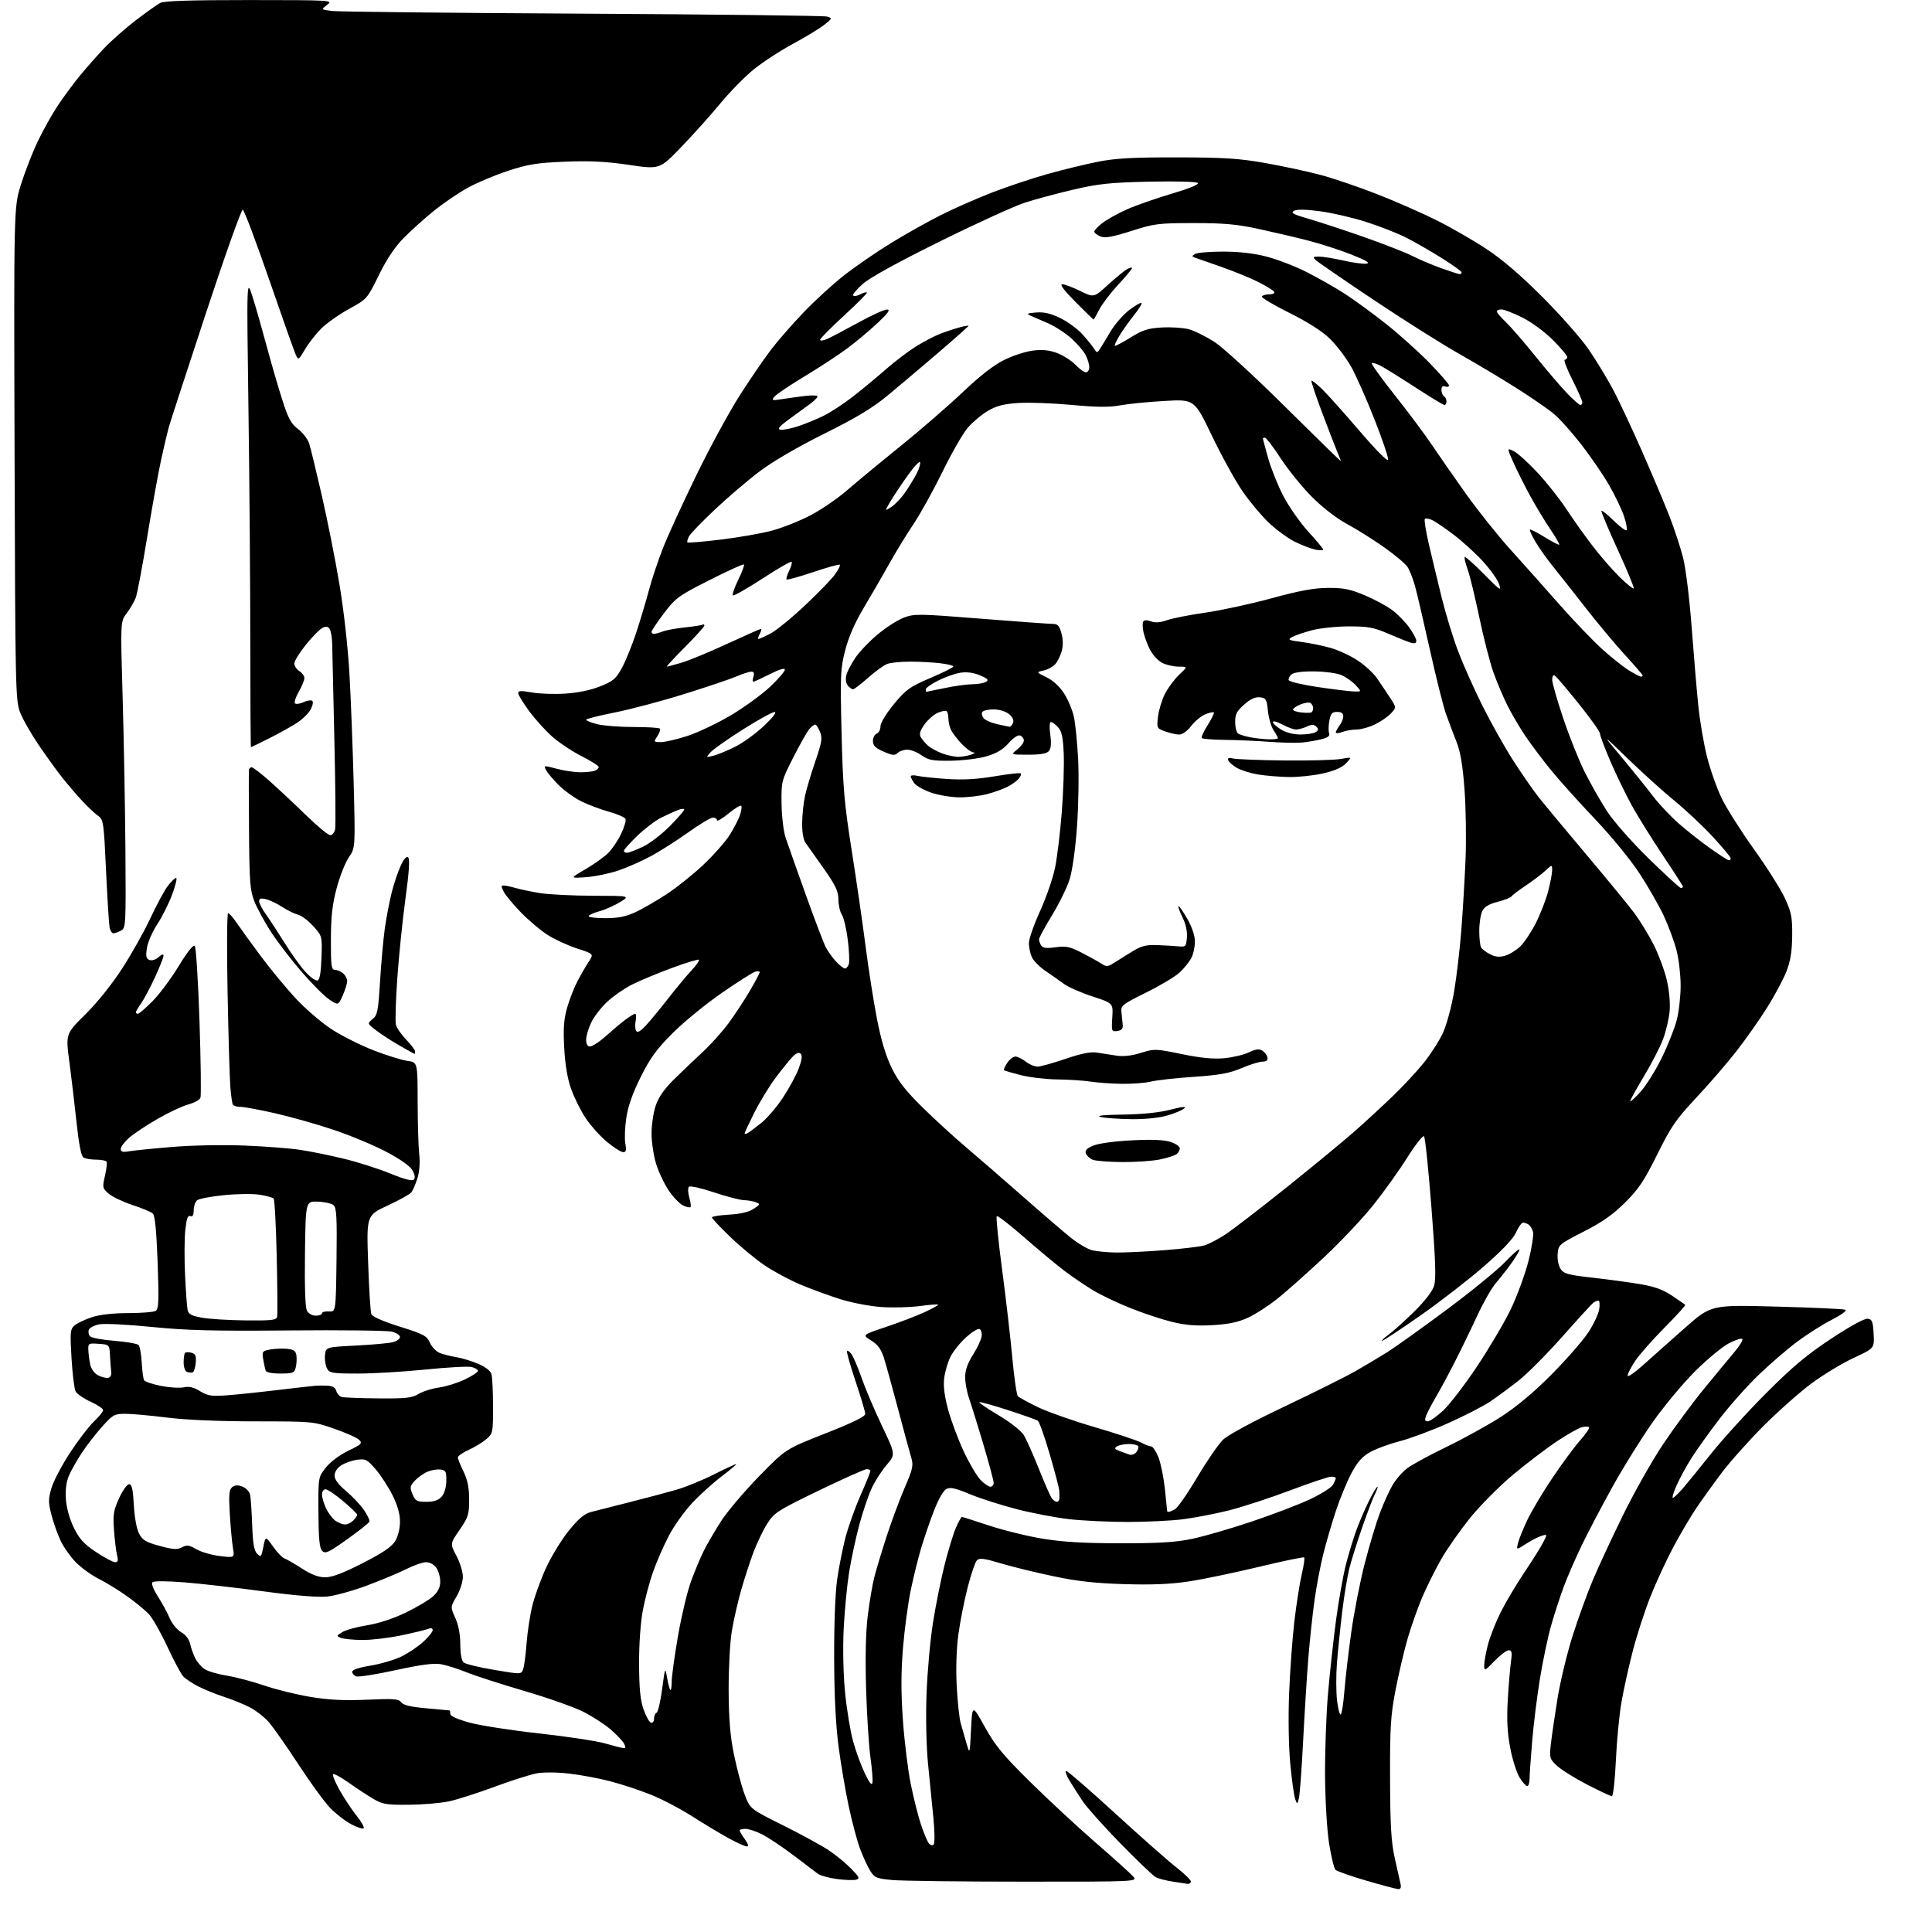 <?xml version="1.0" encoding="UTF-8" standalone="no"?>
<svg 
  version="1.1" 
  xmlns="http://www.w3.org/2000/svg" 
  xmlns:xlink="http://www.w3.org/1999/xlink" 
  xmlns:svg="http://www.w3.org/2000/svg"
  xmlns:rdf="http://www.w3.org/1999/02/22-rdf-syntax-ns#"
  xmlns:cc="http://creativecommons.org/ns#"
  xmlns:dc="http://purl.org/dc/elements/1.1/"
  viewBox="0 0 768 768"
  width="768"
  height="768"
>
<style>svg {background-color: white; }</style>"
<path stroke="none" fill="black" fill-rule="evenodd" d="M555.87,750.95C555.11,750.93 549.42,749.42 543.21,747.61C537.00,745.80 531.45,743.85 530.87,743.27C530.30,742.70 529.16,738.01 528.34,732.86C527.50,727.55 526.81,715.93 526.73,706.00C526.66,696.38 527.18,681.75 527.88,673.50C528.59,665.25 530.02,652.08 531.07,644.22C532.11,636.37 533.90,626.31 535.03,621.87C536.17,617.43 538.14,611.01 539.42,607.61C540.70,604.21 542.94,599.08 544.39,596.21C545.84,593.35 547.26,591.00 547.54,591.00C547.82,591.00 547.41,592.24 546.62,593.76C545.84,595.28 543.58,601.16 541.61,606.83C539.63,612.50 537.33,619.81 536.48,623.07C535.64,626.33 534.31,634.29 533.54,640.75C532.76,647.21 531.83,656.39 531.45,661.15C531.08,665.91 531.10,672.54 531.49,675.90C531.88,679.25 532.54,681.78 532.96,681.53C533.38,681.27 534.03,677.10 534.41,672.28C534.79,667.45 536.01,657.00 537.12,649.05C538.22,641.10 540.64,628.72 542.49,621.55C544.34,614.37 547.04,605.35 548.50,601.50C549.95,597.65 552.21,592.66 553.52,590.41C554.83,588.16 557.45,585.13 559.33,583.69C561.22,582.25 568.41,578.35 575.31,575.01C582.21,571.68 592.05,566.21 597.18,562.87C603.18,558.95 610.24,553.00 617.00,546.14C622.78,540.29 629.22,532.90 631.32,529.73C633.42,526.56 635.39,522.40 635.70,520.48C636.01,518.57 635.87,517.01 635.38,517.02C634.90,517.02 634.03,517.36 633.46,517.77C632.89,518.17 627.36,524.21 621.18,531.19C614.99,538.17 607.13,546.09 603.71,548.77C600.30,551.46 595.25,555.19 592.50,557.05C589.75,558.92 582.20,562.81 575.72,565.70C569.25,568.60 560.63,571.82 556.57,572.86C552.51,573.90 547.23,575.82 544.84,577.13C541.57,578.93 539.71,580.99 537.28,585.51C535.51,588.80 532.72,595.55 531.07,600.50C529.43,605.45 527.16,613.22 526.02,617.78C524.88,622.33 523.30,630.65 522.52,636.28C521.73,641.90 520.62,652.35 520.05,659.50C519.48,666.65 518.56,681.43 518.00,692.35C517.44,703.27 516.70,713.37 516.34,714.79C515.69,717.38 515.69,717.38 514.85,715.13C514.39,713.88 513.52,707.61 512.91,701.18C512.25,694.21 512.06,682.84 512.45,673.00C512.81,663.92 513.76,650.99 514.56,644.26C515.36,637.53 516.67,629.22 517.47,625.80C518.27,622.38 518.70,619.37 518.44,619.11C518.18,618.85 510.06,620.53 500.40,622.86C490.73,625.18 478.25,627.78 472.66,628.63C465.41,629.74 458.06,630.05 447.00,629.72C435.47,629.38 428.25,628.58 418.81,626.59C411.83,625.13 402.40,622.82 397.85,621.46C391.22,619.47 389.34,619.23 388.35,620.24C387.66,620.93 386.01,625.77 384.66,631.00C383.32,636.23 381.65,644.68 380.96,649.79C380.19,655.51 379.94,663.37 380.31,670.29C380.64,676.45 381.35,683.08 381.89,685.00C382.43,686.92 383.46,690.52 384.19,693.00C385.50,697.50 385.50,697.50 386.00,687.51C386.50,677.51 386.50,677.51 391.50,686.51C395.65,693.97 398.71,697.68 409.50,708.33C416.65,715.39 428.35,726.24 435.50,732.45C442.65,738.65 449.36,744.69 450.40,745.87C452.31,748.00 452.31,748.00 406.90,747.99C381.93,747.99 358.41,747.69 354.64,747.34C348.35,746.74 347.62,746.43 345.88,743.60C344.84,741.89 343.06,738.05 341.93,735.05C340.80,732.06 338.80,724.59 337.47,718.46C336.14,712.33 334.29,701.50 333.36,694.40C332.22,685.76 331.63,674.08 331.59,659.00C331.55,645.61 332.03,632.97 332.79,627.78C333.49,622.98 334.94,615.63 336.02,611.44C337.09,607.25 339.77,599.70 341.98,594.66C344.19,589.62 346.00,585.16 346.00,584.75C346.00,584.34 345.35,584.00 344.55,584.00C343.75,584.00 335.19,587.83 325.52,592.50C309.07,600.46 307.77,601.30 305.01,605.65C303.39,608.20 300.94,613.26 299.57,616.90C298.20,620.53 295.98,627.33 294.64,632.00C293.31,636.67 291.62,644.10 290.89,648.50C290.17,652.90 289.61,663.48 289.65,672.00C289.71,683.44 290.26,690.12 291.77,697.50C292.90,703.00 294.80,710.10 295.99,713.28C298.17,719.07 298.17,719.07 311.23,725.58C318.41,729.15 326.58,733.61 329.39,735.48C332.20,737.35 336.22,740.65 338.32,742.80C341.67,746.25 341.91,746.79 340.26,747.22C339.22,747.49 335.78,747.36 332.62,746.93C329.45,746.51 326.06,745.56 325.08,744.83C324.09,744.10 319.74,740.80 315.40,737.50C311.05,734.21 305.51,730.49 303.08,729.25C300.65,728.01 297.61,727.00 296.33,727.00C295.05,727.00 294.00,727.27 294.00,727.60C294.00,727.92 294.93,729.50 296.07,731.10C297.50,733.11 297.73,733.99 296.82,733.98C296.09,733.96 292.80,732.47 289.50,730.65C286.20,728.83 279.65,724.89 274.95,721.89C270.24,718.89 262.82,715.02 258.45,713.30C254.08,711.57 246.90,709.21 242.50,708.06C238.10,706.91 230.76,705.54 226.19,705.02C221.21,704.46 215.99,704.43 213.18,704.97C210.59,705.46 203.08,707.86 196.49,710.31C189.89,712.76 181.80,715.35 178.50,716.06C175.20,716.77 168.00,717.38 162.50,717.42C153.55,717.49 152.05,717.24 148.27,715.00C145.94,713.62 141.55,710.74 138.52,708.58C135.48,706.43 132.73,704.94 132.39,705.27C132.06,705.61 133.25,708.50 135.05,711.69C136.85,714.89 139.87,719.44 141.77,721.80C143.67,724.17 144.92,726.41 144.56,726.77C144.19,727.14 141.96,726.41 139.60,725.16C137.23,723.91 133.48,721.00 131.25,718.69C129.02,716.39 123.38,708.65 118.71,701.50C114.05,694.35 108.74,686.78 106.93,684.67C105.11,682.57 101.57,679.82 99.06,678.56C96.55,677.30 92.03,675.48 89.00,674.50C85.97,673.52 81.47,671.71 79.00,670.47C76.53,669.23 73.73,667.37 72.79,666.33C71.86,665.29 69.01,659.95 66.47,654.47C63.93,648.99 60.65,643.22 59.18,641.65C57.71,640.08 53.80,636.87 50.50,634.52C47.20,632.16 42.12,629.04 39.22,627.59C36.31,626.13 32.19,623.14 30.07,620.95C27.95,618.76 25.25,614.94 24.08,612.45C22.91,609.96 21.29,605.37 20.47,602.24C19.17,597.22 19.17,595.95 20.46,591.52C21.27,588.76 24.59,582.45 27.83,577.50C31.07,572.55 35.36,566.95 37.36,565.05C39.36,563.16 41.00,561.13 41.00,560.55C41.00,559.97 38.76,558.46 36.01,557.20C33.27,555.94 30.59,554.10 30.06,553.12C29.53,552.13 28.80,546.19 28.43,539.91C27.81,529.51 27.92,528.36 29.63,526.89C30.66,526.00 33.72,524.54 36.43,523.64C39.60,522.58 44.77,521.99 50.93,521.98C56.19,521.98 61.14,521.57 61.91,521.08C63.08,520.33 63.21,517.07 62.66,501.88C62.20,489.29 61.61,483.20 60.75,482.40C60.06,481.76 56.43,480.24 52.69,479.02C48.94,477.79 44.69,475.77 43.24,474.53C40.72,472.36 40.65,472.05 41.72,467.40C42.33,464.72 42.62,462.19 42.36,461.77C42.10,461.34 40.22,460.99 38.19,460.98C36.16,460.98 33.90,460.59 33.16,460.12C32.28,459.56 31.34,454.81 30.45,446.38C29.70,439.30 28.41,428.43 27.59,422.24C26.09,410.97 26.09,410.97 33.93,403.24C38.57,398.65 44.53,391.23 48.56,385.00C52.30,379.23 57.35,370.23 59.78,365.00C62.21,359.77 65.31,354.04 66.65,352.25C68.00,350.46 69.51,349.00 70.01,349.00C70.50,349.00 69.78,352.00 68.41,355.66C67.03,359.32 64.37,364.62 62.50,367.44C60.62,370.26 58.79,374.46 58.42,376.77C57.88,380.16 58.07,381.09 59.41,381.60C60.37,381.97 61.90,381.49 63.04,380.47C64.28,379.34 65.00,379.14 65.00,379.91C65.00,380.58 63.45,384.48 61.56,388.58C59.67,392.67 57.19,397.33 56.06,398.92C54.93,400.51 54.00,402.08 54.00,402.40C54.00,402.73 54.37,403.00 54.82,403.00C55.28,403.00 57.88,400.75 60.62,398.00C63.35,395.26 68.04,388.97 71.03,384.04C74.41,378.47 76.83,375.43 77.41,376.01C77.93,376.53 78.78,389.98 79.30,405.92C79.83,421.85 80.00,435.56 79.68,436.39C79.36,437.22 77.18,438.41 74.84,439.04C72.49,439.67 66.99,442.26 62.60,444.79C58.21,447.32 53.13,450.70 51.31,452.30C49.49,453.90 48.00,455.89 48.00,456.72C48.00,457.87 48.77,458.09 51.25,457.66C53.04,457.34 60.80,456.56 68.50,455.92C76.52,455.26 88.81,455.03 97.27,455.38C105.39,455.71 115.29,456.47 119.27,457.07C123.25,457.66 131.02,459.24 136.55,460.58C142.08,461.91 150.40,464.56 155.05,466.46C160.63,468.75 163.82,469.58 164.48,468.92C165.13,468.27 164.96,467.02 163.96,465.24C163.01,463.54 159.14,460.80 153.48,457.82C148.54,455.21 139.02,451.26 132.33,449.03C125.64,446.80 115.21,443.86 109.14,442.49C103.08,441.12 96.99,440.00 95.62,440.00C94.24,440.00 92.88,439.61 92.58,439.13C92.28,438.65 91.82,435.39 91.55,431.88C91.28,428.37 90.79,411.44 90.46,394.25C90.13,377.06 90.23,363.00 90.68,363.01C91.13,363.01 92.62,364.69 94.00,366.73C95.38,368.77 99.69,374.73 103.59,379.97C107.49,385.21 113.79,392.84 117.59,396.93C121.39,401.01 127.77,406.49 131.77,409.11C135.77,411.72 143.30,415.51 148.49,417.52C153.69,419.53 159.75,421.43 161.97,421.72C166.00,422.26 166.00,422.26 166.02,437.88C166.04,446.47 166.32,455.91 166.65,458.86C167.02,462.15 166.75,465.81 165.94,468.36C165.23,470.64 164.16,473.14 163.57,473.92C162.98,474.70 158.72,477.09 154.09,479.23C145.69,483.13 145.69,483.13 146.34,501.98C146.70,512.35 147.27,521.55 147.61,522.42C147.98,523.38 152.40,525.31 158.86,527.34C168.43,530.33 169.64,530.98 170.91,533.78C171.68,535.49 173.48,537.33 174.91,537.87C176.33,538.41 179.30,539.15 181.50,539.51C183.70,539.87 187.59,541.07 190.15,542.17C193.09,543.43 195.02,544.96 195.39,546.33C195.71,547.52 195.98,553.30 195.99,559.16C196.00,569.60 195.94,569.87 193.22,572.16C191.69,573.45 188.54,575.36 186.22,576.40C183.90,577.45 182.00,578.77 182.00,579.34C182.00,579.90 183.01,582.42 184.24,584.93C185.86,588.24 186.48,591.31 186.49,596.06C186.50,602.04 186.16,603.12 182.69,608.15C178.89,613.68 178.89,613.68 181.44,618.49C182.85,621.13 184.00,624.88 184.00,626.81C184.00,628.75 182.88,632.23 181.51,634.57C179.02,638.82 179.02,638.82 180.99,643.16C182.25,645.94 182.96,649.71 182.98,653.63C182.99,657.54 183.49,660.16 184.35,660.88C185.10,661.50 190.54,662.82 196.45,663.81C207.19,665.62 207.19,665.62 207.95,663.56C208.37,662.43 208.98,657.84 209.31,653.37C209.65,648.89 210.67,642.14 211.59,638.37C212.51,634.59 214.99,627.74 217.11,623.15C219.23,618.56 223.30,611.92 226.17,608.39C230.00,603.67 232.31,601.73 234.93,601.04C236.90,600.53 243.90,598.74 250.50,597.08C257.10,595.41 265.43,593.20 269.00,592.16C272.57,591.13 279.20,588.42 283.73,586.14C288.25,583.86 292.26,582.00 292.63,582.00C293.00,582.00 290.42,584.18 286.90,586.85C283.38,589.51 278.01,594.38 274.97,597.67C271.92,600.96 267.81,606.76 265.83,610.57C263.84,614.38 261.07,620.72 259.67,624.65C258.26,628.58 256.41,635.50 255.56,640.01C254.62,644.95 254.02,653.46 254.04,661.36C254.08,671.06 254.53,675.79 255.79,679.43C256.73,682.15 258.06,684.55 258.75,684.77C259.47,685.00 260.00,684.31 260.00,683.17C260.00,682.07 260.45,681.02 261.00,680.83C261.56,680.65 262.54,676.45 263.20,671.50C264.36,662.73 264.41,662.61 265.17,666.89C265.59,669.30 266.18,671.51 266.47,671.80C266.76,672.10 267.00,670.67 267.00,668.63C267.00,666.59 268.11,658.50 269.46,650.63C270.81,642.77 273.12,633.00 274.58,628.92C276.05,624.84 278.38,619.25 279.75,616.50C281.13,613.75 284.26,608.40 286.70,604.60C289.15,600.81 295.91,592.83 301.72,586.87C312.29,576.03 312.29,576.03 328.15,569.79C339.07,565.49 343.99,563.08 343.96,562.02C343.94,561.19 342.19,555.33 340.07,549.00C337.95,542.67 336.43,537.28 336.69,537.00C336.95,536.73 337.77,537.34 338.52,538.36C339.26,539.38 341.07,543.65 342.54,547.85C344.01,552.06 347.64,560.60 350.61,566.84C356.01,578.17 356.01,578.17 352.48,582.30C350.53,584.57 347.87,588.69 346.57,591.46C345.26,594.23 343.03,600.77 341.62,606.00C340.21,611.23 338.38,619.76 337.54,624.96C336.71,630.16 335.74,640.28 335.38,647.46C335.00,655.25 335.21,665.42 335.92,672.72C336.58,679.44 338.01,688.18 339.11,692.14C340.20,696.10 342.30,701.85 343.77,704.92C345.58,708.72 346.55,709.92 346.80,708.67C347.01,707.67 346.66,703.17 346.02,698.67C345.38,694.18 344.60,681.90 344.29,671.40C343.92,659.01 344.14,648.82 344.93,642.40C345.60,636.95 346.77,630.02 347.54,627.00C348.31,623.98 350.51,616.68 352.42,610.79C354.34,604.90 357.56,596.21 359.59,591.48C362.94,583.70 363.18,582.55 362.17,579.20C361.56,577.16 359.21,568.52 356.96,560.00C354.71,551.48 352.19,542.38 351.37,539.79C350.25,536.29 348.94,534.51 346.29,532.87C342.71,530.66 342.71,530.66 352.16,527.49C357.37,525.75 364.25,523.12 367.46,521.65C370.68,520.17 373.12,518.81 372.90,518.61C372.68,518.41 369.35,518.67 365.50,519.19C361.65,519.70 354.81,519.87 350.29,519.56C345.78,519.25 338.42,517.84 333.95,516.42C329.47,515.01 322.35,512.39 318.12,510.61C313.89,508.83 307.52,505.40 303.97,503.01C300.41,500.61 294.24,495.50 290.25,491.65C286.26,487.81 283.00,484.34 283.00,483.94C283.00,483.55 286.07,483.05 289.83,482.84C294.31,482.59 297.65,481.80 299.54,480.56C302.22,478.81 302.29,478.62 300.46,477.91C299.38,477.49 297.22,477.11 295.65,477.07C294.08,477.03 288.72,475.63 283.73,473.96C278.75,472.29 274.30,471.30 273.85,471.75C273.39,472.21 273.46,474.11 273.99,475.97C274.53,477.84 274.75,479.58 274.49,479.85C274.22,480.11 272.92,479.83 271.60,479.23C270.27,478.62 267.72,476.00 265.94,473.41C264.16,470.82 261.86,466.03 260.85,462.76C259.83,459.49 259.00,454.02 259.00,450.59C259.00,447.16 259.75,442.16 260.66,439.47C261.81,436.12 264.09,432.85 267.96,429.04C271.05,426.00 276.19,421.09 279.37,418.15C282.55,415.21 287.18,410.04 289.67,406.66C292.16,403.28 295.95,397.51 298.10,393.83C300.24,390.16 302.00,386.84 302.00,386.46C302.00,386.08 301.21,385.98 300.25,386.24C299.29,386.50 293.35,390.27 287.06,394.61C280.76,398.95 271.99,406.11 267.56,410.51C261.06,416.98 258.58,420.37 254.75,428.01C251.51,434.49 249.67,439.67 248.97,444.33C248.40,448.08 248.23,452.69 248.58,454.58C249.08,457.24 248.89,458.00 247.72,458.00C246.89,458.00 244.04,456.20 241.37,453.99C238.70,451.79 234.88,447.55 232.88,444.57C230.87,441.58 228.23,436.30 227.01,432.82C225.54,428.63 224.62,423.11 224.28,416.43C223.87,408.67 224.15,405.01 225.47,400.47C226.41,397.23 228.24,392.54 229.55,390.04C230.85,387.54 232.86,384.08 234.00,382.35C236.07,379.20 236.07,379.20 229.40,377.04C225.73,375.85 220.42,373.40 217.61,371.60C214.80,369.79 210.04,365.76 207.02,362.64C204.01,359.53 200.96,355.86 200.24,354.49C199.18,352.47 199.18,352.00 200.22,352.00C200.93,352.00 203.09,352.46 205.01,353.01C206.93,353.57 211.31,354.48 214.75,355.03C218.19,355.58 227.64,356.05 235.75,356.08C250.50,356.11 250.50,356.11 246.50,358.59C244.30,359.95 240.59,361.60 238.25,362.24C235.91,362.89 234.00,363.77 234.00,364.21C234.00,364.64 237.04,365.00 240.75,364.99C245.75,364.98 248.83,364.36 252.62,362.59C255.44,361.28 261.07,358.03 265.12,355.36C269.18,352.69 275.74,347.43 279.69,343.68C283.65,339.93 288.26,334.72 289.93,332.11C291.61,329.49 293.49,325.90 294.11,324.13C294.72,322.35 294.97,320.63 294.64,320.31C294.32,319.98 292.01,321.39 289.53,323.43C287.04,325.47 285.00,326.65 285.00,326.07C285.00,325.48 284.28,325.00 283.41,325.00C282.53,325.00 278.14,327.62 273.66,330.83C269.17,334.03 262.57,338.25 259.00,340.20C255.43,342.14 249.57,344.75 246.00,345.98C242.43,347.21 236.57,348.43 233.00,348.69C226.50,349.15 226.50,349.15 232.71,345.54C236.12,343.56 240.22,340.63 241.82,339.03C243.41,337.43 245.71,334.02 246.92,331.44C248.13,328.87 248.92,326.23 248.67,325.57C248.42,324.92 245.42,323.61 242.01,322.66C238.60,321.72 233.59,319.81 230.87,318.44C228.16,317.06 224.18,314.18 222.04,312.04C219.90,309.90 217.67,307.26 217.09,306.17C216.06,304.24 216.15,304.22 221.27,305.58C224.14,306.35 228.38,306.98 230.67,306.99C232.96,306.99 235.55,306.73 236.42,306.39C237.29,306.06 238.00,305.39 238.00,304.91C238.00,304.42 234.96,302.49 231.25,300.62C227.54,298.75 222.28,295.25 219.57,292.86C216.85,290.47 212.69,285.87 210.32,282.64C207.94,279.42 206.00,276.22 206.00,275.53C206.00,274.56 207.19,274.49 211.25,275.24C214.14,275.78 220.10,276.00 224.50,275.73C229.60,275.43 234.68,274.39 238.50,272.87C243.75,270.79 244.84,269.87 247.22,265.50C248.72,262.75 251.28,256.45 252.91,251.50C254.54,246.55 256.82,238.90 257.99,234.50C259.16,230.10 261.72,222.45 263.69,217.50C265.65,212.55 271.65,199.50 277.01,188.50C282.38,177.50 290.15,163.23 294.30,156.79C298.44,150.34 304.00,142.24 306.65,138.79C309.30,135.33 315.08,128.73 319.49,124.12C323.89,119.51 331.18,112.86 335.67,109.35C340.17,105.83 348.57,100.06 354.34,96.53C360.12,92.99 369.03,87.99 374.16,85.42C379.29,82.84 388.44,78.82 394.49,76.48C400.55,74.14 410.45,70.84 416.50,69.15C422.55,67.45 431.55,65.26 436.50,64.29C443.56,62.90 450.35,62.52 468.00,62.56C486.69,62.59 492.63,62.98 503.08,64.83C510.00,66.05 519.87,68.18 525.00,69.55C530.14,70.93 540.23,74.36 547.42,77.18C554.62,79.99 565.24,84.66 571.04,87.55C576.83,90.44 585.83,95.63 591.04,99.08C597.40,103.29 604.77,109.64 613.51,118.42C620.66,125.62 628.80,134.88 631.59,139.00C634.39,143.12 638.51,149.88 640.76,154.00C643.01,158.12 648.32,169.38 652.56,179.00C656.79,188.62 661.81,200.52 663.72,205.43C665.62,210.34 668.02,217.66 669.05,221.69C670.10,225.81 671.60,237.90 672.45,249.26C673.29,260.39 674.48,274.45 675.10,280.50C675.71,286.55 677.27,295.69 678.56,300.80C679.85,305.92 682.47,313.35 684.38,317.30C686.29,321.26 692.06,330.37 697.19,337.54C702.33,344.71 707.88,353.48 709.52,357.04C712.12,362.68 712.49,364.58 712.42,372.00C712.36,378.24 711.75,382.00 710.13,386.16C708.92,389.27 705.47,395.72 702.47,400.51C699.47,405.29 693.98,413.09 690.27,417.85C686.56,422.61 679.37,430.94 674.28,436.37C666.21,444.99 664.25,447.84 658.80,458.87C653.65,469.29 651.41,472.64 646.03,478.00C641.19,482.82 636.92,485.82 629.50,489.60C619.75,494.58 619.49,494.80 619.19,498.43C619.01,500.53 619.51,503.13 620.34,504.39C621.62,506.34 623.27,506.80 633.15,507.91C639.39,508.61 647.96,509.77 652.19,510.50C657.75,511.45 661.20,512.72 664.69,515.07C667.33,516.86 669.69,518.48 669.92,518.67C670.16,518.86 666.42,522.98 661.62,527.82C656.82,532.67 651.57,538.63 649.95,541.07C648.33,543.51 647.01,546.11 647.00,546.85C647.00,547.58 649.81,545.66 653.25,542.56C656.69,539.46 664.16,532.83 669.85,527.81C680.19,518.69 680.19,518.69 706.12,519.39C720.39,519.77 732.69,520.33 733.47,520.63C734.32,520.95 732.23,522.53 728.19,524.61C724.51,526.50 718.35,530.40 714.50,533.27C710.65,536.14 703.79,542.04 699.26,546.38C694.72,550.72 687.70,558.59 683.65,563.88C679.60,569.17 674.59,576.14 672.53,579.37C670.47,582.60 667.70,587.70 666.37,590.69C665.05,593.69 664.50,595.81 665.16,595.40C665.82,594.99 667.56,593.27 669.03,591.58C670.50,589.89 675.47,583.77 680.07,578.00C684.67,572.23 694.52,561.39 701.96,553.92C712.55,543.30 718.21,538.56 727.95,532.13C735.46,527.17 741.22,524.03 742.45,524.21C744.20,524.46 744.54,525.34 744.80,530.24C745.10,535.97 745.10,535.97 736.80,539.83C732.23,541.95 724.67,546.53 720.00,550.01C715.33,553.48 706.75,561.09 700.94,566.91C695.14,572.74 687.68,581.10 684.37,585.50C681.06,589.90 676.51,596.24 674.25,599.58C672.00,602.93 667.89,609.90 665.13,615.08C662.36,620.26 658.26,629.15 656.01,634.83C653.76,640.51 650.62,650.21 649.03,656.39C647.44,662.56 645.43,671.63 644.57,676.55C643.70,681.47 642.70,691.91 642.34,699.75C641.98,707.59 641.27,714.00 640.75,714.00C640.24,714.00 635.81,711.93 630.90,709.40C626.00,706.86 620.61,703.50 618.92,701.92C615.98,699.18 615.88,698.80 616.49,693.28C616.85,690.10 618.04,681.94 619.14,675.15C620.24,668.36 622.96,657.11 625.17,650.15C627.39,643.19 631.01,633.23 633.22,628.00C635.42,622.77 640.82,611.18 645.20,602.24C649.58,593.30 656.70,580.70 661.01,574.24C665.33,567.78 672.60,557.92 677.18,552.31C681.76,546.71 687.25,540.06 689.39,537.54C691.53,535.01 692.97,532.64 692.59,532.25C692.21,531.87 689.78,532.67 687.20,534.02C684.61,535.38 678.64,540.31 673.93,544.99C669.22,549.67 661.70,558.67 657.21,565.00C652.73,571.33 645.56,582.80 641.28,590.50C637.00,598.20 631.44,608.77 628.91,614.00C626.39,619.23 623.14,626.65 621.70,630.50C620.26,634.35 617.98,641.33 616.65,646.00C615.31,650.67 613.27,660.35 612.12,667.50C610.96,674.65 609.57,685.90 609.03,692.50C608.48,699.10 608.02,705.74 608.02,707.25C608.01,708.76 607.59,710.00 607.08,710.00C606.58,710.00 605.21,708.45 604.04,706.56C602.87,704.67 601.20,699.38 600.33,694.81C599.19,688.81 598.92,683.58 599.35,676.00C599.68,670.23 600.25,663.36 600.61,660.75C601.15,656.88 600.99,656.00 599.75,656.00C598.91,656.00 596.38,657.91 594.12,660.24C590.16,664.31 590.00,664.38 590.00,661.95C590.00,660.56 590.67,656.85 591.49,653.71C592.31,650.57 594.61,644.75 596.61,640.77C598.62,636.80 602.83,629.71 605.98,625.02C609.13,620.34 612.48,615.00 613.42,613.16C615.14,609.82 615.14,609.82 612.82,610.51C611.55,610.89 608.75,612.32 606.62,613.70C602.73,616.21 602.73,616.21 603.44,613.35C603.83,611.78 605.51,607.65 607.16,604.17C608.82,600.69 613.24,593.26 616.99,587.67C620.73,582.08 625.69,575.34 628.02,572.71C630.34,570.07 631.99,567.65 631.67,567.34C631.35,567.02 630.06,567.02 628.80,567.34C627.53,567.66 623.12,570.15 619.00,572.88C614.88,575.61 607.00,581.60 601.50,586.19C595.96,590.82 588.29,598.55 584.29,603.52C580.33,608.46 575.22,615.75 572.94,619.73C570.66,623.71 567.29,630.46 565.45,634.73C563.61,639.00 560.95,646.54 559.52,651.47C558.10,656.40 555.94,665.62 554.72,671.97C552.80,681.95 552.51,686.66 552.57,707.00C552.63,725.62 553.01,732.16 554.41,738.50C555.39,742.90 556.42,747.51 556.71,748.75C557.06,750.25 556.78,750.98 555.87,750.95zM472.19,748.88C471.81,748.81 469.22,748.42 466.43,748.01C463.64,747.60 460.49,746.79 459.43,746.22C458.37,745.65 452.07,739.63 445.44,732.84C438.81,726.05 432.03,718.48 430.37,716.00C428.72,713.52 426.35,709.81 425.10,707.75C423.86,705.69 423.30,704.00 423.87,704.00C424.44,704.00 433.14,711.55 443.21,720.77C453.27,729.99 464.30,739.73 467.73,742.40C471.15,745.07 473.71,747.65 473.42,748.13C473.12,748.61 472.57,748.94 472.19,748.88zM371.15,733.25C371.61,732.79 371.57,728.16 371.07,722.96C370.56,717.76 369.60,708.10 368.94,701.50C368.22,694.30 367.97,683.10 368.31,673.50C368.62,664.70 369.79,651.78 370.91,644.79C372.03,637.80 374.12,627.45 375.55,621.79C376.98,616.13 378.99,609.59 380.02,607.25C381.05,604.91 382.10,603.00 382.36,603.00C382.62,603.00 387.48,604.54 393.17,606.43C398.85,608.31 408.45,610.67 414.50,611.66C422.49,612.97 430.98,613.47 445.50,613.48C460.93,613.48 467.44,613.08 474.00,611.69C478.68,610.71 489.25,607.64 497.50,604.87C505.75,602.10 516.17,598.13 520.66,596.03C525.14,593.93 529.31,591.30 529.91,590.17C530.51,589.05 531.00,587.88 531.00,587.57C531.00,587.25 530.16,587.00 529.14,587.00C528.12,587.00 520.77,589.46 512.80,592.47C504.83,595.48 493.86,599.06 488.41,600.43C482.96,601.79 474.69,603.38 470.03,603.96C465.37,604.53 455.56,605.00 448.24,605.00C440.91,605.00 430.55,604.51 425.21,603.92C419.87,603.32 410.40,601.52 404.18,599.92C397.95,598.31 389.54,595.62 385.49,593.93C379.67,591.51 377.70,591.09 376.14,591.93C374.98,592.55 372.91,596.22 371.18,600.75C369.54,605.01 367.25,611.72 366.09,615.65C364.93,619.58 363.10,627.00 362.03,632.15C360.96,637.29 359.58,647.58 358.96,655.00C358.15,664.80 358.14,672.70 358.92,683.85C359.52,692.29 360.93,703.75 362.07,709.32C363.20,714.89 365.04,722.16 366.16,725.47C367.27,728.79 368.66,732.08 369.25,732.79C369.84,733.50 370.69,733.71 371.15,733.25zM247.79,694.89C248.74,694.97 248.81,694.52 248.05,693.09C247.48,692.04 245.11,689.52 242.76,687.50C240.42,685.47 235.52,682.31 231.88,680.46C228.24,678.62 217.67,674.88 208.38,672.17C199.10,669.45 188.72,666.09 185.33,664.71C181.93,663.33 177.36,661.90 175.17,661.53C172.37,661.05 167.06,661.76 157.17,663.93C149.46,665.62 142.45,666.72 141.58,666.39C140.71,666.06 140.00,665.23 140.00,664.54C140.00,663.77 142.76,662.85 147.25,662.12C151.24,661.47 156.75,659.85 159.50,658.52C162.25,657.18 166.19,654.55 168.25,652.66C170.31,650.77 172.00,648.68 172.00,648.01C172.00,647.24 171.35,647.05 170.25,647.49C169.29,647.88 164.45,649.05 159.50,650.09C154.55,651.12 147.57,651.95 144.00,651.92C140.43,651.89 136.62,651.51 135.54,651.09C133.67,650.36 133.69,650.25 136.04,648.80C137.39,647.96 141.88,646.73 146.00,646.06C150.71,645.29 156.48,643.38 161.50,640.93C165.90,638.79 170.74,635.88 172.25,634.47C174.16,632.70 175.00,630.93 175.00,628.68C175.00,626.90 174.30,624.44 173.44,623.22C172.55,621.94 170.84,621.00 169.41,621.00C168.05,621.00 164.59,622.19 161.72,623.64C158.85,625.10 151.85,628.03 146.17,630.17C140.50,632.30 133.30,634.31 130.17,634.64C126.51,635.02 117.61,634.31 105.00,632.62C94.28,631.18 80.11,629.56 73.52,629.03C66.33,628.45 61.17,628.43 60.63,628.97C60.08,629.52 60.96,631.81 62.81,634.70C64.51,637.36 66.62,641.24 67.49,643.33C68.37,645.43 70.41,647.90 72.02,648.82C73.83,649.86 75.19,651.64 75.59,653.50C75.95,655.15 76.87,657.73 77.64,659.24C78.41,660.75 80.10,662.68 81.40,663.53C82.70,664.38 86.63,665.53 90.13,666.09C93.63,666.65 100.33,668.41 105.00,670.01C109.67,671.61 118.00,673.66 123.50,674.56C130.79,675.76 136.86,676.06 145.93,675.66C156.58,675.18 158.52,675.33 159.52,676.70C160.35,677.84 163.28,678.53 169.60,679.08C174.49,679.51 178.61,679.89 178.75,679.93C178.89,679.97 179.00,680.60 179.00,681.34C179.00,682.17 181.97,683.49 186.75,684.79C191.01,685.95 203.50,687.88 214.50,689.09C225.50,690.30 237.20,692.08 240.50,693.03C243.80,693.99 247.08,694.82 247.79,694.89zM129.30,627.00C132.02,627.00 136.41,625.34 144.18,621.36C152.13,617.30 155.72,614.86 157.09,612.61C158.23,610.75 158.99,607.65 159.00,604.91C159.00,601.81 158.03,598.38 156.03,594.37C154.39,591.10 151.39,586.48 149.36,584.10C145.98,580.16 145.34,579.83 141.97,580.28C139.94,580.55 137.09,581.55 135.64,582.50C134.03,583.55 133.00,585.15 133.00,586.57C133.00,588.11 134.53,590.18 137.53,592.68C140.01,594.76 143.21,598.14 144.63,600.18C146.04,602.23 147.04,604.33 146.85,604.86C146.66,605.40 142.68,608.56 138.01,611.89C130.65,617.14 129.33,617.75 128.09,616.52C127.00,615.43 126.64,611.81 126.58,601.14C126.50,587.18 126.50,587.18 129.56,583.34C131.35,581.10 135.05,578.33 138.46,576.69C143.66,574.19 144.14,573.71 142.80,572.38C141.98,571.55 137.52,569.56 132.90,567.95C124.56,565.05 124.33,565.03 101.46,565.01C87.13,565.01 73.90,564.44 66.46,563.51C59.88,562.69 52.40,562.01 49.84,562.01C45.52,562.00 44.87,562.35 40.69,567.00C38.22,569.75 34.55,574.47 32.55,577.49C30.55,580.51 28.21,584.66 27.35,586.71C26.33,589.14 25.93,592.39 26.20,596.05C26.44,599.45 27.69,603.89 29.35,607.28C31.54,611.76 33.33,613.73 38.16,616.95C41.50,619.18 44.90,621.00 45.73,621.00C46.87,621.00 47.07,620.34 46.54,618.25C46.16,616.74 45.61,612.27 45.32,608.32C44.86,602.08 45.12,600.42 47.34,595.57C48.74,592.51 50.53,590.00 51.32,590.00C52.41,590.00 52.86,591.97 53.20,598.25C53.46,603.14 54.32,607.78 55.29,609.63C56.66,612.25 57.99,613.05 63.49,614.53C68.85,615.98 70.47,616.09 72.35,615.08C74.27,614.05 75.19,614.17 78.07,615.85C79.96,616.94 84.14,618.16 87.37,618.55C93.25,619.26 93.25,619.26 92.60,615.38C92.24,613.25 91.68,607.21 91.36,601.96C90.89,594.23 91.07,592.19 92.27,591.19C93.33,590.31 94.50,590.24 96.35,590.94C97.80,591.49 99.16,592.94 99.43,594.21C99.69,595.47 100.06,600.89 100.25,606.26C100.51,613.58 101.00,616.43 102.21,617.64C103.70,619.13 103.90,618.92 104.69,614.91C105.55,610.56 105.55,610.56 108.53,614.76C110.16,617.08 112.19,619.20 113.03,619.48C113.87,619.76 117.01,621.57 120.00,623.50C123.82,625.96 126.58,627.00 129.30,627.00zM137.15,606.00C138.09,606.00 139.56,605.29 140.43,604.43C141.29,603.56 142.00,602.54 142.00,602.14C142.00,601.75 139.48,599.31 136.39,596.72C133.31,594.12 130.16,592.00 129.39,592.00C128.63,592.00 128.00,592.94 128.00,594.10C128.00,595.25 128.73,597.74 129.63,599.63C130.53,601.52 132.20,603.73 133.35,604.53C134.50,605.34 136.21,606.00 137.15,606.00zM464.57,601.00C464.88,601.00 466.00,600.54 467.05,599.97C468.11,599.41 472.10,593.67 475.92,587.22C479.74,580.77 484.36,574.07 486.18,572.31C488.16,570.41 497.98,565.11 510.50,559.17C522.05,553.69 534.79,547.34 538.82,545.05C542.84,542.76 548.69,539.26 551.82,537.28C554.94,535.29 565.38,527.82 575.00,520.68C584.62,513.53 595.09,505.00 598.25,501.71C601.41,498.42 604.00,496.18 604.00,496.72C604.00,497.26 602.58,499.68 600.85,502.10C599.11,504.52 596.33,508.07 594.67,509.99C593.00,511.91 589.66,517.76 587.24,522.99C584.82,528.22 580.78,536.55 578.25,541.50C575.72,546.45 572.33,552.75 570.71,555.49C569.09,558.24 567.38,561.50 566.91,562.74C566.25,564.46 566.41,565.00 567.55,565.00C568.37,565.00 571.10,563.10 573.62,560.78C576.14,558.46 582.21,550.56 587.11,543.23C592.00,535.90 598.07,525.62 600.58,520.39C603.09,515.15 606.25,506.54 607.59,501.26C608.93,495.97 609.73,490.72 609.38,489.58C609.02,488.43 608.23,487.17 607.62,486.77C607.00,486.36 606.02,486.02 605.44,486.02C604.86,486.01 603.62,487.73 602.69,489.84C601.57,492.39 597.27,496.93 589.93,503.34C583.84,508.65 572.42,517.50 564.55,523.00C556.68,528.50 549.87,533.00 549.42,533.00C548.98,533.00 550.16,531.87 552.06,530.48C553.95,529.09 558.55,524.95 562.27,521.28C566.48,517.12 569.44,513.25 570.10,511.05C570.90,508.38 570.63,500.65 569.02,480.00C567.85,464.88 566.52,452.13 566.07,451.68C565.63,451.23 562.62,455.06 559.39,460.18C556.16,465.31 550.11,473.77 545.94,479.00C541.78,484.23 533.00,493.53 526.43,499.69C519.86,505.84 511.56,513.22 507.99,516.10C504.42,518.97 499.08,522.43 496.12,523.79C492.18,525.60 488.39,526.40 481.97,526.77C475.52,527.13 471.27,526.79 465.87,525.47C461.83,524.48 454.36,522.00 449.26,519.95C444.16,517.91 437.53,514.74 434.51,512.92C431.50,511.09 426.48,507.69 423.37,505.36C420.25,503.02 413.00,497.00 407.26,491.98C401.52,486.95 396.55,483.11 396.22,483.45C395.89,483.78 396.85,493.38 398.36,504.78C399.87,516.17 401.70,531.94 402.42,539.82C403.14,547.69 404.14,554.54 404.63,555.03C405.13,555.53 408.68,557.47 412.53,559.34C416.38,561.21 426.50,564.78 435.02,567.27C443.53,569.76 451.85,572.52 453.50,573.39C455.15,574.27 457.01,574.99 457.64,574.99C458.27,575.00 459.55,576.91 460.48,579.23C461.41,581.56 462.57,587.30 463.07,591.98C463.56,596.67 463.97,600.61 463.98,600.75C463.99,600.89 464.25,601.00 464.57,601.00zM169.47,597.00C172.43,597.00 174.23,596.40 175.51,594.99C176.62,593.76 177.36,591.34 177.41,588.74C177.49,585.02 177.21,584.46 175.16,584.17C173.87,583.99 171.55,584.36 170.00,585.00C168.46,585.64 166.19,587.23 164.96,588.54C162.95,590.68 162.85,591.23 163.98,593.96C165.11,596.67 165.70,597.00 169.47,597.00zM420.12,597.00C420.61,597.00 421.05,596.44 421.12,595.75C421.18,595.06 421.16,593.60 421.07,592.50C420.98,591.40 419.27,584.88 417.26,578.00C415.25,571.12 413.14,565.17 412.56,564.77C411.98,564.37 406.59,562.45 400.59,560.51C394.59,558.57 389.50,557.17 389.28,557.39C389.06,557.61 392.53,559.96 397.00,562.62C401.63,565.37 405.91,568.75 406.97,570.47C408.00,572.14 410.71,578.23 413.01,584.00C415.30,589.77 417.64,595.06 418.21,595.75C418.78,596.44 419.64,597.00 420.12,597.00zM393.69,591.00C394.41,591.00 395.00,590.31 395.00,589.47C395.00,588.64 393.16,581.77 390.92,574.22C388.68,566.68 386.13,558.48 385.26,556.00C384.39,553.52 383.67,549.70 383.66,547.50C383.64,544.70 384.59,542.00 386.80,538.50C388.54,535.75 390.08,532.42 390.23,531.11C390.38,529.80 389.97,528.53 389.32,528.30C388.67,528.07 386.28,529.56 384.00,531.62C381.72,533.68 378.96,537.11 377.87,539.25C376.78,541.39 375.64,545.27 375.33,547.87C374.94,551.12 375.45,555.08 376.94,560.53C378.14,564.89 380.92,572.30 383.11,576.98C385.31,581.67 388.29,586.74 389.74,588.25C391.19,589.76 392.96,591.00 393.69,591.00zM451.72,577.24C452.39,576.39 452.70,575.32 452.41,574.85C452.12,574.38 450.45,574.01 448.69,574.02C446.94,574.02 444.84,574.45 444.03,574.96C442.84,575.71 443.03,576.06 445.03,576.80C446.39,577.30 448.18,577.95 449.00,578.24C449.82,578.53 451.05,578.08 451.72,577.24zM150.38,555.88C161.36,555.98 163.73,555.72 166.38,554.12C168.10,553.08 171.75,551.93 174.50,551.56C177.25,551.19 181.86,549.75 184.75,548.37C187.64,546.99 190.00,545.44 190.00,544.95C190.00,544.45 188.88,543.76 187.52,543.42C186.16,543.07 177.95,543.52 169.27,544.40C160.60,545.29 148.45,546.01 142.29,546.01C132.01,546.00 130.98,545.83 129.98,543.95C129.37,542.83 129.02,540.47 129.19,538.70C129.50,535.50 129.50,535.50 141.50,534.88C148.10,534.55 154.74,533.93 156.25,533.53C157.76,533.12 159.00,532.19 159.00,531.47C159.00,530.75 157.54,529.79 155.75,529.35C153.96,528.90 135.62,528.68 115.00,528.87C84.87,529.14 74.13,528.87 60.32,527.48C50.87,526.53 41.51,526.06 39.52,526.43C37.53,526.80 35.63,527.79 35.31,528.62C35.00,529.45 35.23,530.63 35.83,531.23C36.43,531.83 40.78,532.63 45.50,533.00C50.22,533.37 54.52,534.12 55.05,534.65C55.59,535.19 56.16,538.32 56.34,541.62C56.51,544.92 56.94,548.10 57.30,548.68C57.66,549.26 60.69,550.27 64.05,550.93C67.40,551.59 71.46,551.84 73.07,551.48C75.17,551.02 77.00,551.45 79.50,553.00C82.45,554.83 84.06,555.09 89.75,554.69C93.46,554.43 102.58,553.49 110.00,552.60C117.42,551.72 124.40,550.92 125.50,550.84C126.60,550.76 128.78,550.76 130.34,550.84C132.24,550.95 133.36,551.65 133.70,552.95C133.98,554.02 134.95,555.09 135.85,555.33C136.76,555.57 143.30,555.82 150.38,555.88zM43.00,547.71C43.85,547.55 44.38,546.57 44.23,545.46C44.08,544.38 43.86,541.48 43.73,539.00C43.50,534.50 43.50,534.50 39.25,534.19C35.16,533.90 35.00,533.99 35.12,536.69C35.18,538.24 35.52,540.84 35.87,542.47C36.25,544.22 37.54,545.97 39.01,546.72C40.38,547.42 42.17,547.87 43.00,547.71zM76.50,545.59C75.95,545.72 74.94,545.61 74.25,545.33C73.56,545.06 73.00,543.37 73.00,541.58C73.00,539.80 73.25,538.08 73.56,537.78C73.86,537.47 75.01,537.45 76.11,537.74C77.71,538.16 78.05,538.96 77.80,541.80C77.64,543.75 77.05,545.46 76.50,545.59zM111.45,546.00C107.91,546.00 105.80,545.55 105.56,544.75C105.35,544.06 104.92,542.06 104.62,540.29C104.10,537.30 104.29,537.04 107.35,536.46C109.16,536.12 112.18,535.99 114.07,536.17C116.79,536.43 117.57,536.98 117.83,538.85C118.02,540.15 117.89,542.28 117.56,543.60C117.02,545.77 116.43,546.00 111.45,546.00zM97.68,524.88C108.22,524.98 109.90,524.78 110.18,523.36C110.35,522.46 110.28,511.69 110.00,499.44C109.72,487.19 109.17,476.83 108.76,476.42C108.35,476.02 105.88,475.34 103.26,474.92C100.64,474.50 94.27,474.57 89.09,475.09C83.92,475.60 79.08,476.52 78.34,477.13C77.60,477.74 77.00,479.53 77.00,481.09C77.00,483.07 76.59,483.78 75.65,483.42C74.64,483.03 74.13,484.47 73.65,489.07C73.30,492.47 73.26,500.48 73.57,506.87C73.87,513.27 74.32,519.48 74.56,520.67C74.91,522.41 76.06,523.04 80.25,523.80C83.14,524.33 90.98,524.82 97.68,524.88zM125.54,523.00C126.89,523.00 128.00,522.58 128.00,522.06C128.00,521.55 129.24,521.21 130.75,521.31C133.50,521.50 133.50,521.50 133.77,500.89C133.99,483.72 133.79,480.07 132.57,479.05C131.76,478.38 128.93,477.76 126.30,477.67C121.50,477.50 121.50,477.50 121.23,498.28C121.06,511.47 121.34,519.78 122.01,521.03C122.63,522.17 124.11,523.00 125.54,523.00zM443.50,497.90C446.80,497.95 455.35,497.55 462.50,497.00C469.65,496.45 476.94,495.59 478.71,495.09C480.47,494.58 484.32,492.57 487.26,490.61C490.21,488.66 501.14,480.24 511.56,471.91C521.98,463.57 534.10,453.57 538.50,449.69C542.90,445.81 549.80,439.45 553.82,435.57C557.85,431.68 563.37,425.73 566.09,422.34C568.80,418.95 572.20,413.62 573.64,410.48C575.07,407.35 577.05,399.99 578.03,394.14C579.02,388.29 580.29,377.43 580.88,370.00C581.46,362.57 582.21,349.98 582.56,342.00C582.90,334.02 582.73,321.43 582.18,314.00C581.48,304.40 580.56,298.91 579.02,295.00C577.83,291.98 575.97,287.02 574.87,284.00C573.78,280.98 570.89,269.50 568.45,258.50C566.01,247.50 563.34,236.07 562.53,233.10C561.71,230.13 560.35,226.66 559.51,225.38C558.67,224.09 554.50,220.59 550.24,217.58C545.98,214.57 539.35,210.40 535.50,208.32C531.26,206.03 525.74,201.76 521.50,197.51C517.65,193.65 512.08,186.77 509.12,182.24C506.17,177.71 503.35,174.00 502.87,174.00C502.39,174.00 502.00,174.12 502.00,174.27C502.00,174.42 502.93,177.89 504.07,181.99C505.20,186.09 507.94,192.92 510.15,197.17C512.36,201.42 516.83,207.80 520.08,211.35C523.34,214.90 526.00,218.11 526.00,218.48C526.00,218.85 524.54,218.84 522.75,218.46C520.96,218.07 517.29,216.64 514.58,215.28C511.88,213.91 507.30,210.56 504.40,207.82C501.51,205.08 496.82,199.48 493.97,195.36C491.13,191.25 485.65,181.32 481.80,173.30C474.80,158.71 474.80,158.71 462.95,159.38C456.43,159.75 448.48,160.54 445.30,161.13C441.01,161.93 435.99,161.89 426.00,160.96C418.57,160.27 409.06,159.92 404.86,160.19C398.99,160.57 396.16,161.30 392.69,163.34C390.20,164.79 386.61,167.81 384.70,170.03C382.80,172.26 378.26,180.15 374.63,187.58C370.99,195.00 365.83,204.32 363.16,208.29C360.49,212.25 356.16,219.32 353.55,224.00C350.93,228.68 346.38,236.55 343.42,241.50C339.82,247.53 337.36,253.14 335.98,258.50C334.08,265.90 333.98,268.37 334.54,291.50C335.07,313.11 335.62,319.41 338.55,338.00C340.42,349.82 342.90,366.93 344.06,376.00C345.22,385.07 347.27,398.12 348.60,405.00C350.24,413.44 352.14,419.77 354.45,424.50C357.02,429.78 360.03,433.63 366.68,440.17C371.53,444.94 379.32,452.08 384.00,456.03C388.68,459.99 398.71,468.69 406.29,475.36C413.87,482.04 422.51,489.46 425.48,491.86C428.45,494.26 432.37,496.58 434.19,497.01C436.01,497.44 440.20,497.84 443.50,497.90zM446.20,461.94C440.87,461.90 435.55,461.49 434.39,461.02C433.23,460.55 432.00,459.43 431.65,458.53C431.19,457.32 431.96,456.50 434.61,455.39C436.70,454.52 443.08,453.65 449.90,453.30C457.90,452.90 462.77,453.10 465.30,453.93C467.34,454.61 469.00,455.74 469.00,456.46C469.00,457.17 468.44,458.21 467.75,458.76C467.06,459.31 464.12,460.27 461.20,460.88C458.29,461.50 451.54,461.97 446.20,461.94zM297.25,450.40C297.94,450.01 300.38,448.18 302.68,446.34C304.98,444.49 308.85,439.95 311.29,436.24C313.73,432.53 316.53,427.34 317.51,424.70C318.75,421.39 318.99,419.59 318.27,418.87C317.55,418.15 316.54,418.56 314.99,420.17C313.75,421.45 310.73,425.20 308.26,428.50C305.80,431.80 302.03,437.98 299.89,442.23C297.75,446.48 296.00,450.22 296.00,450.54C296.00,450.86 296.56,450.80 297.25,450.40zM449.57,444.88C444.58,444.82 439.15,444.42 437.50,444.00C435.55,443.50 438.71,443.17 446.50,443.06C454.23,442.95 460.92,442.25 465.29,441.11C469.92,439.91 471.67,439.74 470.79,440.59C470.08,441.27 467.06,442.54 464.07,443.41C460.68,444.40 455.23,444.96 449.57,444.88zM652.09,434.07C654.29,431.63 658.09,425.56 660.54,420.57C662.99,415.58 665.68,408.80 666.53,405.50C667.38,402.20 668.08,396.04 668.08,391.81C668.08,387.59 667.35,381.29 666.46,377.81C665.56,374.34 663.31,368.22 661.45,364.20C659.60,360.19 655.22,352.54 651.73,347.20C648.09,341.65 640.48,332.36 633.94,325.49C627.65,318.88 619.77,310.11 616.43,305.99C613.08,301.87 608.53,295.80 606.31,292.50C604.09,289.20 600.92,283.80 599.26,280.50C597.61,277.20 595.11,271.32 593.71,267.43C592.31,263.54 589.77,253.64 588.05,245.43C586.34,237.22 584.23,228.56 583.36,226.19C582.50,223.82 582.00,221.67 582.25,221.41C582.51,221.16 585.94,224.22 589.89,228.22C596.37,234.80 596.95,235.18 595.90,232.17C595.27,230.34 592.29,226.18 589.28,222.93C586.27,219.68 581.04,214.94 577.65,212.39C574.27,209.84 570.49,207.28 569.25,206.71C568.01,206.14 566.72,205.94 566.40,206.27C566.07,206.60 566.78,211.06 567.96,216.18C569.15,221.31 571.46,230.90 573.08,237.50C574.71,244.10 577.67,253.78 579.67,259.00C581.66,264.23 585.98,273.90 589.27,280.50C592.56,287.10 597.98,296.77 601.32,302.00C604.67,307.23 609.22,313.82 611.45,316.66C613.68,319.49 622.27,329.84 630.55,339.66C638.83,349.47 647.45,359.98 649.70,363.00C651.95,366.02 655.40,371.68 657.37,375.56C659.33,379.44 661.67,385.74 662.57,389.56C663.55,393.76 664.00,398.67 663.70,402.00C663.42,405.02 662.24,410.05 661.06,413.17C659.88,416.29 656.46,422.91 653.46,427.89C650.46,432.87 648.02,437.30 648.04,437.72C648.06,438.15 649.88,436.51 652.09,434.07zM446.00,430.84C441.88,430.78 436.25,430.38 433.50,429.95C430.75,429.53 424.82,429.14 420.33,429.09C415.84,429.04 409.31,428.28 405.83,427.39C402.35,426.51 399.33,425.62 399.11,425.42C398.90,425.22 399.48,423.92 400.39,422.53C401.30,421.14 402.75,420.00 403.62,420.00C404.48,420.00 406.33,420.90 407.73,422.00C409.13,423.10 411.23,424.00 412.39,424.00C413.56,424.00 418.56,422.62 423.51,420.93C429.80,418.78 433.55,418.03 436.00,418.42C437.93,418.73 441.42,419.27 443.77,419.62C446.62,420.05 449.85,419.69 453.53,418.54C458.86,416.86 459.34,416.87 469.76,419.02C477.30,420.57 482.32,421.06 486.61,420.66C489.97,420.35 494.38,419.31 496.41,418.34C499.18,417.02 500.53,416.85 501.80,417.65C502.74,418.23 503.65,419.45 503.82,420.36C504.05,421.50 503.44,422.01 501.82,422.02C500.55,422.04 496.80,423.20 493.50,424.61C488.71,426.65 484.87,427.35 474.50,428.06C467.35,428.55 459.70,429.40 457.50,429.95C455.30,430.50 450.12,430.90 446.00,430.84zM164.75,418.93C164.61,418.90 161.99,417.44 158.91,415.68C155.84,413.93 151.67,411.23 149.64,409.68C145.95,406.86 145.95,406.86 148.10,405.12C150.03,403.56 150.35,401.93 151.09,389.94C151.54,382.55 152.40,373.12 152.98,369.00C153.57,364.88 154.77,358.57 155.65,355.00C156.54,351.43 158.16,346.56 159.27,344.19C160.61,341.30 161.61,340.21 162.28,340.88C162.95,341.55 162.59,346.94 161.18,357.19C160.03,365.61 158.57,379.83 157.94,388.79C157.31,397.75 157.06,406.10 157.37,407.36C157.69,408.61 159.53,411.27 161.47,413.27C163.41,415.27 165.00,417.37 165.00,417.95C165.00,418.53 164.89,418.97 164.75,418.93zM234.42,416.00C235.21,416.00 237.34,414.77 239.17,413.26C241.00,411.75 243.10,409.94 243.84,409.24C244.57,408.54 246.64,406.85 248.43,405.48C250.22,404.12 252.04,403.00 252.47,403.00C252.90,403.00 253.00,404.26 252.69,405.80C252.38,407.34 252.46,409.13 252.87,409.79C253.39,410.62 254.55,409.99 256.65,407.75C258.33,405.96 262.32,401.12 265.54,397.00C268.75,392.88 272.95,387.82 274.87,385.77C276.80,383.72 278.13,381.80 277.84,381.51C277.56,381.22 272.64,382.72 266.91,384.85C261.18,386.97 254.10,389.93 251.16,391.42C248.22,392.91 243.86,395.93 241.46,398.14C239.06,400.35 236.18,404.07 235.05,406.40C233.92,408.73 233.00,411.84 233.00,413.32C233.00,414.97 233.55,416.00 234.42,416.00zM444.15,409.83C441.88,410.15 441.80,409.96 442.15,404.47C442.50,398.78 442.50,398.78 434.28,396.10C429.76,394.63 424.67,392.39 422.97,391.14C421.27,389.88 417.96,387.56 415.62,385.98C413.28,384.40 410.84,381.94 410.19,380.51C409.53,379.08 409.00,376.56 409.00,374.91C409.00,373.27 410.99,367.55 413.43,362.21C415.86,356.87 418.56,349.07 419.41,344.88C420.26,340.69 421.47,330.70 422.09,322.68C422.70,314.67 423.05,304.30 422.85,299.66C422.58,293.09 422.07,290.74 420.60,289.10C419.55,287.95 418.27,287.00 417.75,287.00C417.20,287.00 417.10,289.07 417.50,292.03C417.97,295.44 417.80,297.53 416.98,298.53C416.11,299.57 413.69,300.00 408.74,300.00C401.73,300.00 401.73,300.00 404.37,297.93C405.81,296.79 407.00,295.20 407.00,294.40C407.00,293.59 406.35,292.69 405.55,292.38C404.67,292.04 402.84,293.25 400.94,295.41C398.69,297.97 396.17,299.48 392.14,300.65C389.04,301.56 382.68,302.34 378.00,302.40C370.69,302.49 369.06,302.18 366.35,300.25C364.61,299.01 362.06,298.00 360.67,298.00C359.28,298.00 357.55,298.59 356.82,299.32C355.73,300.41 354.77,300.32 351.25,298.78C347.98,297.35 347.00,296.38 347.00,294.57C347.00,293.27 347.67,291.95 348.50,291.64C349.32,291.32 350.00,290.01 350.00,288.73C350.00,287.38 352.26,283.65 355.34,279.91C360.15,274.08 361.60,273.04 369.84,269.51C374.88,267.36 379.00,265.30 379.00,264.93C379.00,264.57 376.64,263.99 373.75,263.65C370.86,263.30 365.49,263.01 361.82,263.01C358.14,263.00 354.02,263.42 352.67,263.93C351.32,264.45 347.90,266.92 345.07,269.43C342.25,271.95 339.55,274.00 339.09,274.00C338.62,274.00 337.69,273.33 337.01,272.51C336.27,271.62 336.04,269.96 336.45,268.36C336.81,266.89 338.46,263.73 340.11,261.34C341.76,258.94 345.74,254.79 348.97,252.11C352.19,249.43 356.82,246.47 359.25,245.54C363.44,243.94 365.07,243.96 389.78,245.93C404.14,247.07 417.02,248.00 418.41,248.00C420.47,248.00 421.11,248.68 421.95,251.81C422.62,254.29 422.64,256.77 422.02,258.94C421.49,260.78 420.33,263.09 419.43,264.08C418.53,265.07 416.46,266.18 414.83,266.54C411.87,267.19 411.87,267.19 416.06,269.26C418.69,270.56 421.31,272.99 423.07,275.77C424.61,278.20 426.34,282.35 426.90,284.99C427.47,287.62 428.22,295.11 428.57,301.64C428.92,308.16 428.72,320.30 428.12,328.61C427.47,337.66 426.28,346.08 425.17,349.61C424.14,352.85 420.98,359.29 418.15,363.92C415.32,368.54 413.01,372.82 413.02,373.42C413.02,374.01 413.42,375.11 413.89,375.86C414.53,376.87 416.03,377.05 419.63,376.55C423.79,375.98 425.30,376.30 430.00,378.72C433.02,380.27 436.52,382.21 437.76,383.02C439.76,384.32 440.31,384.32 442.42,383.00C443.73,382.17 446.99,380.15 449.65,378.50C453.68,376.01 455.43,375.53 460.00,375.69C463.02,375.80 466.85,376.03 468.50,376.19C471.32,376.48 471.52,376.27 471.82,372.67C472.01,370.28 471.37,367.30 470.09,364.72C468.97,362.46 468.24,360.43 468.46,360.21C468.67,359.99 470.23,362.22 471.92,365.16C473.85,368.53 474.98,371.90 474.99,374.30C475.00,376.39 474.37,379.31 473.59,380.80C472.81,382.28 470.77,384.84 469.05,386.47C467.34,388.11 461.33,391.72 455.71,394.50C445.93,399.35 445.51,399.69 445.81,402.53C445.98,404.16 446.20,406.40 446.31,407.50C446.44,408.91 445.81,409.60 444.15,409.83zM136.23,395.73C134.46,399.68 134.46,399.68 130.91,397.33C128.96,396.03 123.97,391.04 119.82,386.23C115.67,381.43 110.20,374.30 107.68,370.38C105.15,366.47 102.19,361.03 101.12,358.29C99.39,353.91 99.14,350.57 98.99,330.41C98.91,317.81 98.87,306.94 98.92,306.25C98.96,305.56 99.45,305.00 100.01,305.00C100.56,305.00 103.83,307.50 107.26,310.56C110.69,313.61 117.17,319.69 121.66,324.06C126.14,328.43 130.48,332.00 131.29,332.00C132.10,332.00 132.97,330.91 133.23,329.58C133.48,328.25 133.34,312.17 132.91,293.83C132.47,275.50 132.09,258.48 132.05,256.00C132.00,253.53 131.56,250.85 131.06,250.06C130.41,249.03 129.61,248.89 128.21,249.56C127.14,250.08 124.18,253.08 121.63,256.24C119.08,259.39 117.00,262.77 117.00,263.75C117.00,264.72 117.90,266.08 119.00,266.77C120.10,267.45 121.00,268.71 121.00,269.56C121.00,270.41 119.99,272.85 118.77,274.98C117.54,277.12 116.86,279.19 117.26,279.60C117.66,280.00 119.15,279.80 120.57,279.15C121.99,278.50 123.56,278.23 124.07,278.54C124.60,278.87 124.38,280.30 123.56,281.88C122.77,283.40 120.38,285.81 118.23,287.23C116.09,288.64 111.12,291.42 107.19,293.40C103.26,295.38 99.93,297.00 99.77,297.00C99.62,297.00 99.50,278.66 99.50,256.25C99.50,233.84 99.17,191.88 98.77,163.00C98.04,110.50 98.04,110.50 100.40,118.00C101.70,122.12 104.21,130.90 105.98,137.50C107.75,144.10 110.52,153.65 112.14,158.73C114.56,166.34 115.68,168.42 118.49,170.56C120.36,171.99 122.35,174.59 122.91,176.33C123.47,178.07 125.73,187.38 127.93,197.00C130.14,206.62 133.27,222.38 134.89,232.00C136.61,242.17 138.28,257.04 138.89,267.50C139.46,277.40 140.22,297.10 140.59,311.27C141.25,337.04 141.25,337.04 138.68,340.77C137.27,342.82 135.09,348.32 133.84,353.00C132.10,359.54 131.56,364.27 131.54,373.50C131.50,383.89 131.72,385.50 133.11,385.52C134.00,385.52 135.46,386.14 136.36,386.89C137.26,387.63 138.00,389.04 138.00,390.01C138.00,390.99 137.20,393.56 136.23,395.73zM126.22,389.76C127.10,389.47 127.59,386.62 127.79,380.71C128.08,372.09 128.08,372.09 124.51,368.15C122.56,365.98 119.80,363.92 118.40,363.56C116.99,363.21 114.19,361.84 112.17,360.52C110.15,359.20 107.26,357.82 105.75,357.45C103.70,356.95 103.00,357.16 103.00,358.24C103.00,359.04 104.26,361.45 105.80,363.60C107.34,365.74 110.69,370.88 113.25,375.00C115.80,379.12 119.48,384.23 121.42,386.34C123.36,388.46 125.52,390.00 126.22,389.76zM335.88,385.00C336.42,385.00 337.12,384.19 337.43,383.21C337.75,382.22 337.55,377.87 337.00,373.54C336.46,369.20 335.39,364.72 334.64,363.57C333.89,362.43 333.27,359.69 333.27,357.49C333.26,354.24 332.16,351.95 327.38,345.15C324.15,340.55 320.89,335.95 320.14,334.92C319.33,333.80 318.82,330.65 318.87,327.11C318.91,323.85 319.43,319.00 320.01,316.34C320.59,313.68 322.43,307.51 324.10,302.63C326.73,294.96 326.98,293.37 325.95,290.88C325.29,289.30 324.43,288.00 324.03,288.00C323.64,288.00 322.61,288.79 321.76,289.75C320.91,290.71 318.05,295.77 315.39,301.00C310.63,310.37 310.56,310.62 310.68,319.50C310.75,324.52 311.46,330.49 312.30,333.00C313.13,335.48 316.70,345.60 320.25,355.50C323.79,365.40 327.39,374.85 328.24,376.50C329.10,378.15 330.95,380.74 332.35,382.25C333.76,383.76 335.35,385.00 335.88,385.00zM598.27,379.92C599.96,379.44 602.66,377.79 604.27,376.27C605.88,374.75 608.69,370.54 610.53,366.91C612.36,363.29 614.57,357.60 615.43,354.27C616.29,350.94 617.00,347.18 617.00,345.92C617.00,343.63 617.00,343.63 614.25,346.17C612.74,347.56 609.25,350.20 606.50,352.04C603.75,353.87 601.21,355.79 600.86,356.31C600.51,356.83 598.04,357.80 595.36,358.48C591.98,359.33 590.12,360.44 589.26,362.10C588.59,363.42 588.03,366.98 588.03,370.00C588.03,373.02 588.37,376.04 588.79,376.69C589.20,377.35 590.81,378.54 592.36,379.35C594.38,380.39 596.06,380.56 598.27,379.92zM45.08,371.00C44.51,371.00 43.83,369.99 43.57,368.75C43.32,367.51 42.68,357.35 42.16,346.17C41.24,326.46 41.14,325.78 38.85,324.19C37.56,323.28 34.64,320.51 32.36,318.02C30.08,315.53 26.61,311.48 24.65,309.00C22.69,306.52 18.54,300.78 15.44,296.24C12.34,291.69 8.96,285.77 7.94,283.07C6.17,278.43 6.06,272.94 5.79,180.34C5.50,82.50 5.50,82.50 8.28,73.50C9.82,68.55 12.82,60.81 14.97,56.29C17.11,51.78 20.77,45.26 23.09,41.79C25.41,38.33 29.34,33.02 31.82,30.00C34.31,26.98 38.63,22.09 41.42,19.15C44.21,16.21 49.88,11.22 54.00,8.06C58.12,4.90 62.48,1.80 63.68,1.16C65.22,0.35 75.82,0.01 99.18,0.02C132.03,0.04 132.47,0.07 130.05,1.93C127.59,3.82 127.59,3.82 132.05,4.37C134.50,4.67 179.25,5.15 231.50,5.43C283.75,5.71 327.51,6.23 328.74,6.58C330.92,7.21 330.89,7.30 327.66,9.86C325.84,11.31 320.18,14.75 315.08,17.50C309.99,20.25 302.92,24.88 299.38,27.79C295.85,30.70 289.93,36.76 286.23,41.25C282.53,45.75 275.61,53.46 270.86,58.39C262.23,67.35 262.23,67.35 250.04,65.55C240.96,64.20 234.50,63.88 224.68,64.27C213.57,64.72 210.01,65.28 202.00,67.89C196.78,69.59 189.47,72.68 185.76,74.74C182.05,76.81 175.97,80.97 172.26,83.99C168.54,87.01 163.18,91.84 160.34,94.73C156.92,98.22 153.63,103.16 150.57,109.42C145.97,118.80 145.91,118.87 138.72,122.82C134.75,125.01 129.77,128.53 127.65,130.65C125.54,132.77 122.64,136.48 121.22,138.91C118.68,143.21 118.60,143.26 117.56,141.00C116.98,139.72 112.22,126.29 107.00,111.16C101.78,96.02 97.05,83.52 96.50,83.36C95.95,83.21 89.32,101.85 81.76,124.79C74.20,147.73 67.58,168.07 67.04,170.00C66.51,171.93 65.14,177.78 64.00,183.00C62.87,188.22 60.38,202.01 58.49,213.64C56.59,225.26 54.55,236.06 53.95,237.63C53.35,239.21 51.74,241.96 50.37,243.77C47.87,247.04 47.87,247.04 48.75,277.27C49.24,293.90 49.73,321.31 49.86,338.19C50.07,367.84 50.01,368.92 48.10,369.94C47.02,370.52 45.66,371.00 45.08,371.00zM668.18,353.00C668.63,353.00 669.00,352.76 669.00,352.47C669.00,352.18 665.42,346.60 661.05,340.07C656.68,333.55 651.13,324.64 648.71,320.27C646.30,315.91 642.45,307.97 640.16,302.64C637.87,297.30 636.00,292.32 636.00,291.57C636.00,290.82 632.19,285.47 627.53,279.68C622.88,273.89 618.60,268.87 618.03,268.52C617.44,268.15 617.01,268.86 617.01,270.19C617.02,271.46 619.01,278.39 621.43,285.60C623.84,292.80 627.72,302.46 630.03,307.06C632.34,311.65 636.29,318.58 638.80,322.46C641.40,326.46 648.54,334.57 655.36,341.25C661.96,347.71 667.73,353.00 668.18,353.00zM687.25,341.97C687.66,341.99 688.00,341.63 688.00,341.19C688.00,340.74 684.84,336.95 680.98,332.76C677.12,328.57 670.26,322.11 665.73,318.40C661.20,314.70 652.81,307.13 647.08,301.58C636.66,291.50 636.66,291.50 644.60,301.00C648.97,306.23 654.53,313.12 656.95,316.32C659.37,319.52 664.08,324.53 667.42,327.44C670.77,330.36 676.42,334.82 680.00,337.34C683.58,339.87 686.84,341.95 687.25,341.97zM249.25,338.99C249.94,338.98 252.75,337.92 255.50,336.62C258.25,335.32 263.09,331.63 266.25,328.41C269.41,325.20 272.00,322.22 272.00,321.81C272.00,321.39 270.89,321.47 269.53,321.99C268.18,322.50 265.14,323.89 262.78,325.06C260.43,326.24 256.14,329.51 253.25,332.32C250.36,335.13 248.00,337.78 248.00,338.22C248.00,338.65 248.56,339.00 249.25,338.99zM381.50,316.96C378.20,316.94 373.12,316.11 370.21,315.11C367.31,314.10 364.28,312.43 363.50,311.39C362.71,310.35 362.05,309.11 362.03,308.63C362.01,308.16 363.24,308.06 364.75,308.42C366.26,308.77 371.58,309.33 376.58,309.66C382.93,310.08 388.60,309.75 395.45,308.58C400.84,307.67 405.48,307.15 405.77,307.43C406.05,307.72 405.69,308.67 404.97,309.54C404.24,310.42 402.26,311.85 400.57,312.72C398.88,313.60 395.25,314.91 392.50,315.64C389.75,316.38 384.80,316.97 381.50,316.96zM512.30,308.88C508.56,308.82 503.05,308.36 500.06,307.86C497.07,307.37 493.28,306.18 491.64,305.22C490.00,304.26 488.47,302.90 488.23,302.20C487.93,301.29 488.50,301.09 490.16,301.51C491.46,301.83 500.62,302.19 510.51,302.30C520.41,302.41 530.51,302.14 532.97,301.70C537.44,300.91 537.44,300.91 535.09,303.40C533.51,305.09 530.53,306.40 525.93,307.45C522.17,308.30 516.04,308.95 512.30,308.88zM283.53,300.43C285.16,300.04 289.06,298.44 292.18,296.88C295.31,295.32 300.48,291.57 303.68,288.56C307.17,285.27 308.87,283.06 307.92,283.04C307.05,283.02 301.41,286.12 295.39,289.93C289.36,293.74 283.56,297.83 282.49,299.01C280.55,301.15 280.55,301.15 283.53,300.43zM381.00,300.86C382.38,300.83 384.62,300.44 386.00,300.00C387.38,299.56 387.80,299.15 386.95,299.10C386.09,299.04 384.01,297.54 382.32,295.75C380.62,293.96 378.74,291.52 378.12,290.32C377.50,289.11 377.00,287.00 377.00,285.62C377.00,284.25 376.66,282.91 376.25,282.66C375.84,282.40 374.27,282.71 372.77,283.35C371.27,283.98 368.93,286.03 367.56,287.89C365.83,290.26 365.34,291.77 365.95,292.90C366.42,293.79 367.73,295.35 368.84,296.36C369.96,297.36 372.58,298.80 374.68,299.55C376.78,300.30 379.62,300.89 381.00,300.86zM517.50,295.18C515.30,295.38 509.45,295.25 504.50,294.88C499.55,294.51 491.64,294.16 486.92,294.11C482.20,294.05 478.07,293.74 477.74,293.41C477.42,293.09 478.47,290.76 480.07,288.23C481.67,285.71 482.77,283.44 482.52,283.19C482.27,282.94 480.72,283.29 479.07,283.97C477.42,284.65 474.91,286.74 473.49,288.61C471.97,290.59 470.01,292.00 468.77,292.00C467.60,292.00 465.10,291.44 463.21,290.76C459.83,289.54 459.79,289.44 460.33,284.83C460.64,282.25 461.88,278.19 463.08,275.82C464.29,273.44 466.82,270.04 468.71,268.25C472.14,265.00 472.14,265.00 468.52,265.00C466.53,265.00 463.58,264.32 461.96,263.48C460.34,262.64 458.17,260.28 457.13,258.23C456.09,256.18 454.93,253.05 454.55,251.27C454.17,249.50 454.13,247.61 454.46,247.06C454.85,246.44 455.96,246.41 457.51,247.00C459.18,247.64 461.19,247.49 463.90,246.54C466.07,245.77 472.95,244.41 479.18,243.53C485.40,242.64 497.25,240.07 505.50,237.82C516.71,234.76 522.40,233.72 528.00,233.70C534.14,233.67 536.79,234.22 542.62,236.68C546.53,238.34 551.44,241.00 553.54,242.60C555.63,244.19 558.62,247.26 560.17,249.40C561.73,251.55 563.00,253.94 563.00,254.72C563.00,255.72 562.34,255.94 560.75,255.46C559.51,255.08 555.50,253.48 551.83,251.89C546.14,249.42 543.87,249.00 536.29,249.00C531.41,249.00 524.81,249.68 521.63,250.51C518.44,251.34 514.86,252.56 513.67,253.22C511.72,254.30 512.10,254.50 517.46,255.20C520.74,255.63 525.91,256.69 528.96,257.56C532.01,258.43 536.81,260.65 539.64,262.51C542.47,264.36 545.97,267.59 547.42,269.69C548.87,271.78 551.19,275.24 552.58,277.38C555.11,281.25 555.11,281.25 552.89,283.62C551.67,284.92 548.80,286.89 546.52,287.99C544.24,289.10 540.96,290.00 539.25,290.00C537.53,290.00 534.98,290.44 533.57,290.98C532.15,291.51 531.00,291.60 531.00,291.17C531.00,290.74 531.66,289.51 532.47,288.44C533.28,287.37 533.95,285.71 533.97,284.75C533.99,283.55 533.23,283.00 531.55,283.00C529.53,283.00 528.97,283.63 528.44,286.49C528.08,288.41 528.04,290.65 528.35,291.47C528.76,292.53 527.87,293.21 525.21,293.87C523.17,294.38 519.70,294.97 517.50,295.18zM262.76,295.00C264.40,295.00 269.17,293.88 273.35,292.52C277.53,291.15 285.31,287.44 290.64,284.27C295.97,281.10 302.95,276.01 306.16,272.97C309.37,269.93 312.00,266.89 312.00,266.21C312.00,265.42 309.82,266.07 306.03,267.99C302.74,269.64 299.79,271.00 299.46,271.00C299.13,271.00 299.15,270.10 299.50,269.00C299.94,267.61 299.68,267.00 298.65,267.00C297.83,267.00 295.16,267.86 292.70,268.91C290.25,269.97 280.87,273.12 271.87,275.93C262.87,278.74 250.44,282.03 244.25,283.25C238.06,284.47 233.00,285.76 233.00,286.11C233.00,286.47 235.00,287.27 237.44,287.88C239.89,288.50 246.34,289.00 251.78,289.00C257.22,289.00 261.94,289.28 262.28,289.61C262.62,289.95 262.19,291.30 261.33,292.61C259.81,294.94 259.84,295.00 262.76,295.00zM504.25,293.89C506.31,293.95 508.00,293.76 508.00,293.46C508.00,293.17 507.22,291.73 506.26,290.27C505.30,288.81 504.29,285.34 504.01,282.56C503.55,277.98 503.25,277.47 500.85,277.19C499.01,276.98 497.09,277.86 494.60,280.05C491.64,282.64 491.00,283.89 491.00,287.04C491.00,289.16 491.55,291.22 492.22,291.63C492.88,292.05 495.02,292.70 496.97,293.08C498.91,293.46 502.19,293.82 504.25,293.89zM517.00,291.98C519.48,291.97 522.17,291.55 522.99,291.03C524.16,290.29 524.22,289.82 523.27,288.87C522.33,287.93 521.47,287.92 519.48,288.83C518.06,289.47 516.13,290.00 515.19,290.00C514.24,290.00 511.79,289.10 509.74,288.00C507.68,286.90 506.00,286.45 506.00,287.01C506.00,287.57 507.46,288.92 509.25,290.01C511.23,291.22 514.26,291.99 517.00,291.98zM401.28,288.89C401.71,288.95 402.35,288.25 402.70,287.34C403.10,286.28 402.51,285.02 401.06,283.84C399.73,282.77 397.18,282.00 394.95,282.00C392.84,282.00 390.83,282.47 390.47,283.04C390.12,283.62 390.36,284.72 391.00,285.50C391.65,286.28 394.05,287.34 396.34,287.85C398.63,288.37 400.85,288.83 401.28,288.89zM521.25,283.21C521.66,283.03 522.00,282.26 522.00,281.50C522.00,280.74 521.52,279.82 520.94,279.46C520.36,279.10 518.56,279.36 516.94,280.03C515.32,280.69 514.00,281.61 514.00,282.06C514.00,282.51 515.46,283.03 517.25,283.21C519.04,283.40 520.84,283.40 521.25,283.21zM368.25,275.00C368.39,275.00 371.65,274.33 375.50,273.52C379.35,272.70 384.30,272.02 386.50,272.00C388.70,271.98 391.17,271.55 391.98,271.03C393.15,270.29 392.63,269.74 389.54,268.45C386.92,267.36 384.30,267.02 381.72,267.43C379.58,267.77 375.62,269.17 372.92,270.54C370.21,271.91 368.00,273.48 368.00,274.02C368.00,274.56 368.11,275.00 368.25,275.00zM537.92,274.85C541.35,275.00 541.35,275.00 538.92,272.37C537.59,270.93 535.03,269.12 533.24,268.36C531.45,267.59 526.60,266.93 522.46,266.89C517.82,266.84 514.36,267.29 513.43,268.06C512.61,268.74 512.09,269.78 512.29,270.37C512.49,270.96 517.56,272.18 523.57,273.07C529.58,273.97 536.04,274.77 537.92,274.85zM652.25,268.97C652.66,268.99 653.00,268.78 653.00,268.52C653.00,268.26 649.80,264.54 645.88,260.27C641.97,256.00 634.92,247.55 630.21,241.50C625.50,235.45 619.69,228.07 617.28,225.11C614.88,222.14 611.76,217.73 610.34,215.31C608.92,212.89 607.93,210.73 608.15,210.52C608.36,210.31 611.00,211.65 614.00,213.50C617.00,215.35 619.62,216.71 619.82,216.51C620.02,216.32 618.41,213.53 616.24,210.33C614.07,207.12 610.45,201.12 608.20,197.00C605.95,192.88 602.96,186.90 601.55,183.73C599.00,177.95 599.00,177.95 601.87,179.43C603.44,180.25 607.70,184.12 611.33,188.04C614.96,191.96 620.05,198.39 622.63,202.33C625.22,206.28 629.91,212.88 633.07,217.00C636.22,221.12 641.09,226.72 643.88,229.44C646.67,232.16 649.17,234.17 649.43,233.90C649.69,233.64 646.82,226.69 643.04,218.46C639.27,210.23 636.38,203.30 636.61,203.06C636.85,202.82 639.05,204.59 641.50,207.00C643.95,209.41 646.24,211.09 646.58,210.75C646.92,210.41 646.48,207.94 645.59,205.27C644.70,202.59 642.05,197.05 639.70,192.95C637.35,188.85 632.36,181.55 628.61,176.72C624.87,171.89 619.93,166.38 617.65,164.49C615.37,162.59 608.77,158.04 603.00,154.38C597.23,150.71 586.91,144.55 580.07,140.68C573.23,136.81 557.93,127.16 546.07,119.22C534.21,111.29 523.84,104.17 523.04,103.40C521.76,102.18 521.94,102.00 524.34,102.00C525.86,102.00 530.22,102.71 534.02,103.57C537.83,104.44 541.97,104.99 543.22,104.80C544.84,104.55 543.02,103.48 537.00,101.11C532.33,99.27 524.45,96.74 519.50,95.49C514.55,94.23 505.77,92.19 500.00,90.94C491.69,89.14 486.37,88.67 474.50,88.68C460.46,88.69 458.87,88.89 449.73,91.81C442.24,94.21 439.38,94.72 437.48,93.99C436.12,93.47 435.00,92.61 435.00,92.08C435.00,91.54 436.49,89.96 438.32,88.57C440.14,87.18 444.53,84.76 448.07,83.19C451.61,81.62 459.58,78.84 465.78,77.00C472.74,74.95 476.71,73.31 476.14,72.74C475.60,72.20 467.43,71.98 456.85,72.21C441.30,72.56 436.70,73.04 426.67,75.38C420.16,76.90 411.44,79.25 407.28,80.60C403.13,81.96 387.98,88.87 373.62,95.97C357.03,104.17 345.86,110.32 343.00,112.84C340.52,115.02 338.80,117.10 339.16,117.48C339.53,117.86 340.81,117.64 342.00,117.00C343.19,116.36 344.37,116.03 344.61,116.28C344.85,116.52 340.76,120.65 335.52,125.45C330.29,130.26 326.00,134.59 326.00,135.08C326.00,135.56 327.24,135.42 328.75,134.77C330.26,134.11 335.81,131.20 341.09,128.29C346.36,125.38 351.53,123.02 352.59,123.04C354.03,123.06 353.13,124.36 348.97,128.29C345.93,131.15 340.61,135.63 337.15,138.23C333.69,140.83 326.00,145.88 320.07,149.46C314.13,153.03 308.65,156.72 307.89,157.64C306.62,159.19 306.84,159.28 310.50,158.71C312.70,158.37 316.86,157.79 319.75,157.42C322.64,157.05 324.99,157.14 324.97,157.62C324.96,158.10 323.36,159.62 321.43,161.00C319.50,162.38 315.80,165.07 313.21,166.99C309.68,169.60 308.94,170.56 310.26,170.81C311.23,171.00 314.38,170.38 317.26,169.44C320.14,168.49 324.75,166.60 327.50,165.23C330.25,163.87 335.43,160.47 339.00,157.69C342.57,154.91 348.43,150.07 352.00,146.93C355.57,143.80 360.98,139.68 364.00,137.79C367.02,135.90 371.30,133.64 373.50,132.78C375.70,131.93 379.19,130.76 381.25,130.19C383.31,129.63 385.00,129.33 385.00,129.53C385.00,129.73 379.60,134.53 372.99,140.20C366.39,145.86 357.32,153.52 352.85,157.22C346.79,162.22 340.33,166.11 327.60,172.43C317.10,177.65 307.22,183.41 302.00,187.35C297.32,190.88 289.32,197.70 284.22,202.51C279.12,207.31 274.47,212.13 273.89,213.21C273.31,214.29 273.04,215.37 273.28,215.61C273.52,215.86 279.52,215.35 286.61,214.49C293.70,213.63 302.85,212.02 306.94,210.91C311.04,209.81 317.88,207.09 322.14,204.87C326.40,202.65 332.95,198.17 336.70,194.92C340.44,191.67 350.02,183.75 358.00,177.31C365.98,170.87 377.10,161.22 382.73,155.87C389.58,149.36 395.04,145.12 399.24,143.05C402.69,141.35 407.87,139.68 410.75,139.34C414.47,138.90 417.24,139.20 420.32,140.38C422.71,141.29 425.95,143.38 427.52,145.02C429.09,146.66 430.96,148.00 431.69,148.00C432.41,148.00 433.00,147.08 433.00,145.95C433.00,144.82 432.35,142.65 431.56,141.13C430.78,139.60 428.24,136.64 425.93,134.56C423.63,132.48 419.44,129.75 416.62,128.51C413.80,127.27 410.60,125.87 409.50,125.41C407.92,124.74 408.41,124.49 411.86,124.22C415.04,123.97 417.66,124.58 421.52,126.47C424.44,127.89 428.38,130.78 430.28,132.89C432.19,135.00 434.27,137.58 434.91,138.61C435.91,140.25 436.20,140.30 437.06,139.00C437.61,138.18 439.51,135.04 441.28,132.04C443.05,129.04 446.47,125.08 448.88,123.25C451.29,121.42 453.49,120.15 453.77,120.44C454.05,120.72 452.73,122.87 450.83,125.22C448.94,127.58 446.35,131.21 445.08,133.30C443.81,135.39 442.94,137.27 443.14,137.47C443.34,137.67 446.15,136.20 449.37,134.19C454.26,131.16 456.35,130.49 461.89,130.18C465.55,129.97 470.37,130.29 472.61,130.89C474.84,131.50 479.42,133.76 482.77,135.93C486.19,138.14 498.60,149.52 510.94,161.76C523.07,173.79 533.00,183.48 533.00,183.29C533.00,183.09 532.30,181.26 531.43,179.22C530.57,177.17 527.86,170.15 525.41,163.61C522.95,157.07 521.12,151.55 521.33,151.34C521.54,151.13 523.46,152.66 525.61,154.74C527.75,156.82 534.45,164.31 540.50,171.38C546.94,178.90 551.62,183.62 551.80,182.75C551.96,181.93 549.56,174.79 546.45,166.88C543.35,158.97 539.19,149.58 537.22,146.00C535.24,142.43 531.43,137.37 528.75,134.76C525.53,131.62 520.02,128.09 512.48,124.34C506.21,121.22 501.32,118.29 501.60,117.84C501.89,117.38 503.24,117.00 504.62,117.00C506.07,117.00 506.85,116.57 506.49,115.98C506.14,115.42 503.30,113.67 500.18,112.09C497.05,110.52 490.45,107.82 485.50,106.09C480.55,104.36 475.84,102.71 475.03,102.42C473.73,101.96 473.73,101.78 475.03,100.96C475.84,100.45 480.82,100.02 486.09,100.02C492.40,100.01 498.31,100.67 503.36,101.97C507.59,103.05 514.75,105.80 519.27,108.08C523.79,110.36 530.65,114.25 534.50,116.73C538.35,119.21 545.77,124.63 551.00,128.78C556.23,132.93 563.99,139.91 568.25,144.28C572.51,148.66 576.00,152.68 576.00,153.22C576.00,153.77 575.33,153.95 574.50,153.64C573.49,153.25 573.00,153.69 573.00,154.97C573.00,156.02 573.45,157.16 574.00,157.50C574.55,157.84 575.00,158.77 575.00,159.56C575.00,160.35 574.64,161.00 574.20,161.00C573.76,161.00 568.54,157.84 562.61,153.98C556.69,150.12 550.48,146.27 548.82,145.41C547.17,144.55 545.58,144.09 545.29,144.37C545.01,144.66 549.14,150.40 554.47,157.12C559.81,163.85 566.46,172.76 569.25,176.92C572.04,181.09 578.17,189.90 582.88,196.50C587.59,203.10 595.50,213.00 600.47,218.50C605.44,224.00 614.22,233.85 619.97,240.38C625.73,246.92 633.43,254.94 637.08,258.21C640.73,261.48 645.47,265.23 647.61,266.55C649.75,267.86 651.84,268.95 652.25,268.97zM265.09,265.00C265.39,265.00 268.05,264.28 270.99,263.41C273.93,262.54 282.09,259.16 289.11,255.91C296.14,252.66 302.15,250.00 302.48,250.00C302.80,250.00 302.59,250.90 302.00,252.00C301.41,253.10 301.19,254.00 301.50,254.00C301.82,254.00 303.91,253.07 306.14,251.93C308.37,250.79 314.54,245.78 319.85,240.79C325.16,235.80 330.59,230.21 331.91,228.36C333.24,226.51 334.11,224.77 333.84,224.50C333.57,224.23 328.80,225.55 323.25,227.42C317.69,229.29 312.94,230.61 312.68,230.35C312.42,230.09 312.89,228.53 313.71,226.88C314.53,225.23 314.96,223.63 314.67,223.33C314.37,223.03 309.13,226.05 303.03,230.03C296.92,234.01 291.66,236.99 291.33,236.66C291.00,236.34 291.96,233.55 293.47,230.47C294.98,227.39 295.99,224.66 295.72,224.39C295.46,224.12 289.30,226.91 282.05,230.59C269.67,236.86 268.56,237.67 263.93,243.78C261.22,247.37 259.00,250.68 259.00,251.15C259.00,251.62 259.42,252.00 259.93,252.00C260.45,252.00 262.02,251.56 263.42,251.03C264.82,250.50 268.79,249.77 272.24,249.41C275.68,249.05 278.84,248.56 279.25,248.32C279.66,248.08 280.00,248.24 280.00,248.67C280.00,249.10 276.52,252.95 272.27,257.23C268.02,261.50 264.79,265.00 265.09,265.00zM354.37,201.49C355.88,200.50 358.37,197.85 359.92,195.60C361.46,193.34 363.48,190.01 364.42,188.18C365.36,186.36 365.95,184.36 365.75,183.74C365.54,183.12 363.31,185.52 360.79,189.06C358.27,192.60 355.18,197.25 353.92,199.39C351.63,203.29 351.63,203.29 354.37,201.49zM628.21,161.00C628.65,161.00 629.00,160.51 629.00,159.91C629.00,159.31 627.21,155.26 625.01,150.91C622.82,146.56 621.47,143.00 622.01,143.00C622.56,143.00 623.00,142.51 623.00,141.92C623.00,141.33 620.41,138.26 617.25,135.11C613.98,131.85 608.74,128.00 605.09,126.19C601.56,124.44 597.85,123.00 596.84,123.00C595.83,123.00 595.00,123.36 595.00,123.80C595.00,124.25 596.62,126.16 598.61,128.05C600.60,129.95 605.84,136.00 610.26,141.50C614.69,147.00 620.36,153.64 622.86,156.25C625.37,158.86 627.78,161.00 628.21,161.00zM434.70,127.00C434.56,127.00 431.32,123.85 427.50,120.00C423.00,115.47 421.15,113.00 422.25,113.00C423.19,113.00 426.41,114.20 429.40,115.67C434.85,118.34 434.85,118.34 440.52,113.15C443.65,110.30 447.06,107.50 448.10,106.95C449.15,106.39 450.00,106.22 450.00,106.58C450.00,106.94 447.52,109.92 444.48,113.19C441.44,116.47 438.06,120.92 436.96,123.08C435.86,125.24 434.84,127.00 434.70,127.00zM580.25,108.98C580.66,108.99 581.00,108.66 581.00,108.25C581.00,107.84 577.28,105.19 572.75,102.36C568.21,99.53 561.80,95.87 558.50,94.23C555.20,92.59 548.19,89.86 542.93,88.18C537.66,86.50 529.48,84.61 524.74,83.98C519.02,83.21 515.54,83.16 514.37,83.81C512.95,84.61 514.07,85.22 520.05,86.94C524.15,88.11 534.02,91.36 542.00,94.15C549.98,96.95 558.75,100.38 561.50,101.78C564.25,103.18 569.42,105.37 573.00,106.64C576.58,107.92 579.84,108.97 580.25,108.98z" />

</svg>